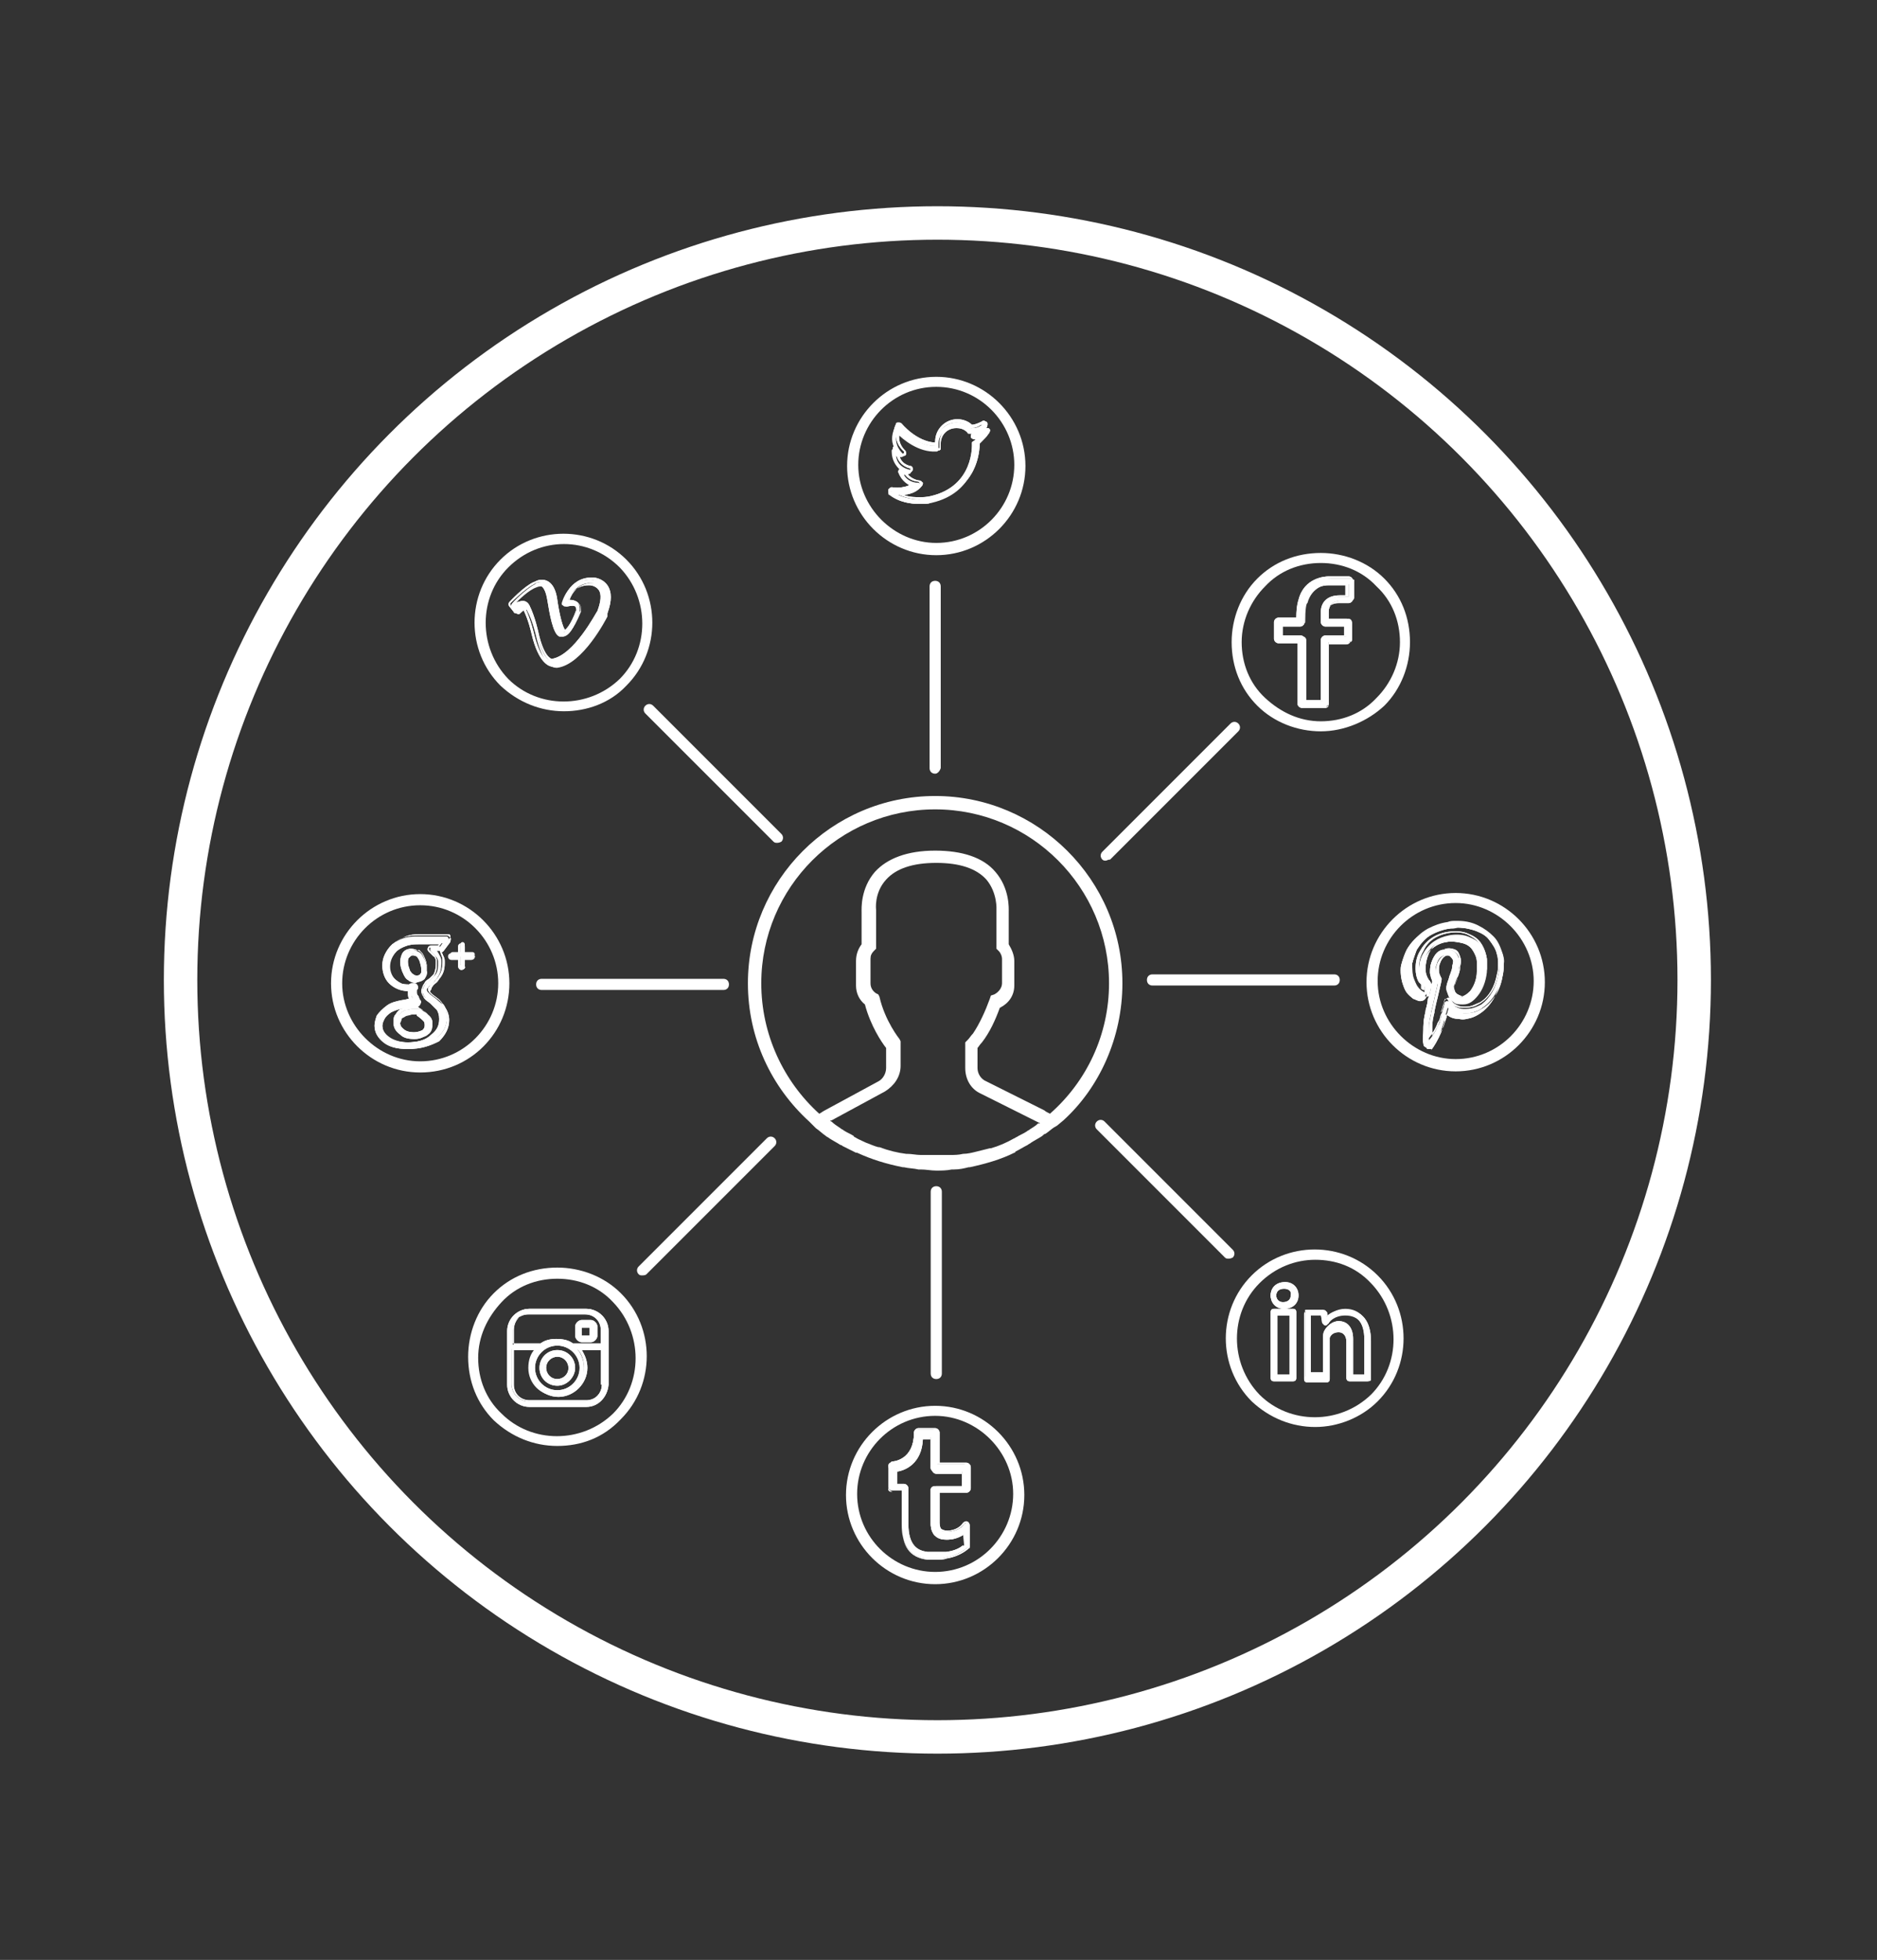 <?xml version="1.0" encoding="utf-8"?>
<!-- Generator: Adobe Illustrator 19.1.0, SVG Export Plug-In . SVG Version: 6.00 Build 0)  -->
<svg version="1.1" id="Layer_1" xmlns="http://www.w3.org/2000/svg" xmlns:xlink="http://www.w3.org/1999/xlink" x="0px" y="0px"
	 viewBox="-1220.6 164.6 168.4 175.8" style="enable-background:new -1220.6 164.6 168.4 175.8;" xml:space="preserve">
<rect x="-1220.6" y="164.6" width="168.4" height="175.8" fill="#333333" stroke="none"/>
<style type="text/css">
	.st0{fill:#1287C8;}
	.st1{opacity:0.5;fill:#ECF0F1;enable-background:new    ;}
	.st2{fill:#FFC757;}
	.st3{fill:#F59D00;}
	.st4{fill:#F2C500;}
	.st5{fill:#ECF0F1;}
	.st6{fill:#BDC3C7;}
	.st7{fill:#42566C;}
	.st8{fill:#E94B35;}
	.st9{fill:#2B3E51;}
	.st10{fill:#33495F;}
	.st11{opacity:0.5;}
	.st12{fill:#FFFFFF;}
	.st13{fill:#E0E0E2;}
	.st14{opacity:0.5;fill:#6B6B6B;}
	.st15{fill:#FFC964;}
	.st16{fill:#ACB3BA;}
	.st17{fill:#55BFE6;}
	.st18{fill:#4FBA6F;}
	.st19{fill:#F3F3F4;}
	.st20{fill:none;stroke:#FFFFFF;stroke-width:3;stroke-miterlimit:10;}
</style>
<g>
	<circle class="st20" cx="-1136.5" cy="252.5" r="67.9"/>
	<g>
		<g>
			<g>
				<g>
					<g>
						<path class="st12" d="M-1119.9,252.8c0-9.3-7.6-16.8-16.8-16.8c-9.3,0-16.8,7.6-16.8,16.8c0,4.9,2.1,9.3,5.5,12.4l0,0l0.5,0.5
							c0,0,0.1,0.1,0.1,0.1c0.3,0.2,0.6,0.5,0.9,0.7c0.1,0.1,0.2,0.1,0.3,0.2c0.3,0.2,0.7,0.4,1,0.6c0.1,0,0.2,0.1,0.2,0.1
							c0.4,0.2,0.8,0.4,1.2,0.6c0,0,0.1,0,0.1,0c1.3,0.6,2.6,1,4.1,1.3c0,0,0.1,0,0.1,0c0.4,0.1,0.9,0.1,1.3,0.2c0.1,0,0.1,0,0.2,0
							c0.5,0,0.9,0.1,1.4,0.1c0.5,0,0.9,0,1.4-0.1c0.1,0,0.1,0,0.2,0c0.5,0,0.9-0.1,1.3-0.2c0,0,0.1,0,0.1,0c1.4-0.3,2.8-0.7,4-1.3
							c0,0,0.1,0,0.1-0.1c0.4-0.2,0.7-0.4,1.1-0.6c0.1-0.1,0.2-0.1,0.3-0.2c0.3-0.2,0.7-0.4,1-0.6c0.1-0.1,0.2-0.2,0.3-0.2
							c0.3-0.2,0.5-0.4,0.8-0.6c0.1,0,0.1-0.1,0.2-0.1l0.6-0.5l0,0C-1122,262.2-1119.9,257.7-1119.9,252.8z M-1152.3,252.8
							c0-8.6,7-15.6,15.6-15.6c8.6,0,15.6,7,15.6,15.6c0,4.6-2,8.8-5.3,11.7c-0.2-0.1-0.4-0.2-0.5-0.3l-5.2-2.6
							c-0.5-0.2-0.8-0.7-0.8-1.2v-1.8c0.1-0.1,0.2-0.3,0.4-0.5c0.7-0.9,1.2-2,1.6-3.1c0.8-0.4,1.3-1.1,1.3-2v-2.2
							c0-0.5-0.2-1-0.5-1.5v-2.9c0-0.3,0.1-2.1-1.2-3.6c-1.1-1.3-3-1.9-5.4-1.9c-2.5,0-4.3,0.7-5.4,1.9c-1.3,1.5-1.2,3.3-1.2,3.6
							v2.9c-0.3,0.4-0.5,0.9-0.5,1.5v2.2c0,0.7,0.3,1.3,0.8,1.7c0.5,1.9,1.5,3.4,1.9,3.9v1.8c0,0.5-0.3,1-0.7,1.2l-4.8,2.6
							c-0.2,0.1-0.3,0.2-0.5,0.3C-1150.3,261.6-1152.3,257.4-1152.3,252.8z M-1127.5,265.4c-0.2,0.2-0.4,0.3-0.7,0.5
							c-0.1,0.1-0.2,0.1-0.3,0.2c-0.3,0.2-0.6,0.3-0.9,0.5c-0.1,0-0.1,0.1-0.2,0.1c-0.7,0.4-1.4,0.7-2.1,0.9c0,0-0.1,0-0.1,0
							c-0.4,0.1-0.8,0.2-1.2,0.3c0,0,0,0,0,0c-0.4,0.1-0.8,0.2-1.2,0.2c0,0,0,0,0,0c-0.4,0.1-0.8,0.1-1.1,0.1c-0.1,0-0.1,0-0.2,0
							c-0.4,0-0.8,0-1.1,0c-0.4,0-0.8,0-1.2,0c-0.1,0-0.1,0-0.2,0c-0.4,0-0.8-0.1-1.2-0.1c0,0,0,0-0.1,0c-0.8-0.1-1.6-0.3-2.4-0.6
							c0,0,0,0-0.1,0c-0.4-0.1-0.8-0.3-1.1-0.4c0,0,0,0,0,0c-0.4-0.2-0.7-0.3-1-0.5c0,0-0.1,0-0.1-0.1c-0.3-0.2-0.6-0.3-0.9-0.5
							c-0.1-0.1-0.2-0.1-0.3-0.2c-0.3-0.2-0.6-0.4-0.8-0.6c0,0-0.1,0-0.1-0.1c0,0,0,0,0.1,0l4.8-2.6c0.8-0.5,1.4-1.3,1.4-2.3l0-2.2
							l-0.1-0.2c0,0-1.3-1.6-1.8-3.8l-0.1-0.2l-0.2-0.1c-0.3-0.2-0.5-0.5-0.5-0.9v-2.2c0-0.3,0.1-0.5,0.3-0.7l0.2-0.2v-3.4l0-0.1
							c0,0-0.2-1.5,0.9-2.7c0.9-1,2.4-1.5,4.5-1.5c2.1,0,3.6,0.5,4.5,1.5c1,1.2,0.9,2.7,0.9,2.7l0,3.5l0.2,0.2
							c0.2,0.2,0.3,0.5,0.3,0.7v2.2c0,0.4-0.3,0.8-0.7,1l-0.3,0.1l-0.1,0.3c-0.4,1.1-0.9,2.2-1.5,3.1c-0.2,0.2-0.3,0.4-0.5,0.6
							l-0.2,0.2v2.3c0,1,0.5,1.9,1.4,2.3l5.2,2.6c0,0,0.1,0,0.1,0.1C-1127.4,265.3-1127.5,265.4-1127.5,265.4z"/>
					</g>
				</g>
			</g>
			<g>
				<g>
					<path class="st12" d="M-1136.7,234c-0.3,0-0.5-0.2-0.5-0.5v-16.3c0-0.3,0.2-0.5,0.5-0.5s0.5,0.2,0.5,0.5v16.3
						C-1136.3,233.8-1136.5,234-1136.7,234z"/>
				</g>
				<g>
					<path class="st12" d="M-1136.6,214.4c-4.4,0-8-3.6-8-8s3.6-8,8-8c4.4,0,8,3.6,8,8S-1132.2,214.4-1136.6,214.4z M-1136.6,199.3
						c-3.9,0-7,3.2-7,7s3.2,7,7,7c3.9,0,7-3.2,7-7S-1132.7,199.3-1136.6,199.3z"/>
				</g>
			</g>
			<g>
				<g>
					<path class="st12" d="M-1150.9,240.2c-0.1,0-0.2,0-0.3-0.1l-11.5-11.5c-0.2-0.2-0.2-0.5,0-0.7s0.5-0.2,0.7,0l11.5,11.5
						c0.2,0.2,0.2,0.5,0,0.7C-1150.7,240.2-1150.8,240.2-1150.9,240.2z"/>
				</g>
				<g>
					<path class="st12" d="M-1170,228.4c-2.1,0-4.1-0.8-5.7-2.3c-3.1-3.1-3.1-8.2,0-11.3c3.1-3.1,8.2-3.1,11.3,0
						c3.1,3.1,3.1,8.2,0,11.3C-1165.9,227.7-1168,228.4-1170,228.4z M-1170,213.4c-1.8,0-3.6,0.7-5,2.1c-2.7,2.7-2.7,7.2,0,10
						c2.7,2.7,7.2,2.7,10,0c2.7-2.7,2.7-7.2,0-10C-1166.4,214.1-1168.2,213.4-1170,213.4z"/>
				</g>
			</g>
			<g>
				<g>
					<path class="st12" d="M-1121.4,241.8c-0.1,0-0.2,0-0.3-0.1c-0.2-0.2-0.2-0.5,0-0.7l11.5-11.5c0.2-0.2,0.5-0.2,0.7,0
						c0.2,0.2,0.2,0.5,0,0.7l-11.5,11.5C-1121.2,241.7-1121.3,241.8-1121.4,241.8z"/>
				</g>
				<g>
					<path class="st12" d="M-1102.1,230.2c-2.1,0-4.2-0.8-5.7-2.3c-1.5-1.5-2.3-3.5-2.3-5.7c0-2.1,0.8-4.2,2.3-5.7
						c1.5-1.5,3.5-2.3,5.7-2.3c2.1,0,4.2,0.8,5.7,2.3c1.5,1.5,2.3,3.5,2.3,5.7c0,2.1-0.8,4.2-2.3,5.7l0,0l0,0
						C-1097.9,229.3-1100,230.2-1102.1,230.2z M-1102.1,215.1c-1.9,0-3.7,0.7-5,2.1c-1.3,1.3-2.1,3.1-2.1,5c0,1.9,0.7,3.7,2.1,5
						s3.1,2.1,5,2.1c1.9,0,3.7-0.7,5-2.1l0,0c1.3-1.3,2.1-3.1,2.1-5c0-1.9-0.7-3.7-2.1-5C-1098.4,215.8-1100.2,215.1-1102.1,215.1z"
						/>
				</g>
			</g>
			<g>
				<g>
					<path class="st12" d="M-1163,279c-0.1,0-0.2,0-0.3-0.1c-0.2-0.2-0.2-0.5,0-0.7l11.5-11.5c0.2-0.2,0.5-0.2,0.7,0s0.2,0.5,0,0.7
						l-11.5,11.5C-1162.7,279-1162.9,279-1163,279z"/>
				</g>
				<g>
					<path class="st12" d="M-1170.6,294.3c-2.1,0-4.1-0.8-5.7-2.3c-1.5-1.5-2.3-3.5-2.3-5.7c0-2.1,0.8-4.2,2.3-5.7s3.5-2.3,5.7-2.3
						c2.1,0,4.2,0.8,5.7,2.3c3.1,3.1,3.1,8.2,0,11.3C-1166.5,293.6-1168.5,294.3-1170.6,294.3z M-1170.6,279.3c-1.9,0-3.7,0.7-5,2.1
						s-2.1,3.1-2.1,5c0,1.9,0.7,3.7,2.1,5c2.7,2.7,7.2,2.7,10,0c2.7-2.7,2.7-7.2,0-10C-1166.9,280-1168.7,279.3-1170.6,279.3z"/>
				</g>
			</g>
			<g>
				<g>
					<path class="st12" d="M-1110.4,277.5c-0.1,0-0.2,0-0.3-0.1l-11.5-11.5c-0.2-0.2-0.2-0.5,0-0.7c0.2-0.2,0.5-0.2,0.7,0l11.5,11.5
						c0.2,0.2,0.2,0.5,0,0.7C-1110.2,277.5-1110.3,277.5-1110.4,277.5z"/>
				</g>
				<g>
					<path class="st12" d="M-1102.6,292.6c-2.1,0-4.1-0.8-5.7-2.3c-3.1-3.1-3.1-8.2,0-11.3c3.1-3.1,8.2-3.1,11.3,0l0,0
						c3.1,3.1,3.1,8.2,0,11.3C-1098.5,291.8-1100.6,292.6-1102.6,292.6z M-1102.6,277.6c-1.8,0-3.6,0.7-5,2.1c-2.7,2.7-2.7,7.2,0,10
						c2.7,2.7,7.2,2.7,10,0c2.7-2.7,2.7-7.2,0-10C-1099,278.2-1100.8,277.6-1102.6,277.6z"/>
				</g>
			</g>
			<g>
				<g>
					<path class="st12" d="M-1136.6,288.3c-0.3,0-0.5-0.2-0.5-0.5v-16.3c0-0.3,0.2-0.5,0.5-0.5s0.5,0.2,0.5,0.5v16.3
						C-1136.1,288.1-1136.3,288.3-1136.6,288.3z"/>
				</g>
				<g>
					<path class="st12" d="M-1136.7,306.7c-4.4,0-8-3.6-8-8c0-4.4,3.6-8,8-8c4.4,0,8,3.6,8,8
						C-1128.7,303.1-1132.3,306.7-1136.7,306.7z M-1136.7,291.6c-3.9,0-7,3.2-7,7c0,3.9,3.2,7,7,7c3.9,0,7-3.2,7-7
						C-1129.7,294.8-1132.9,291.6-1136.7,291.6z"/>
				</g>
			</g>
			<g>
				<g>
					<g>
						<path class="st12" d="M-1100.9,253h-16.3c-0.3,0-0.5-0.2-0.5-0.5s0.2-0.5,0.5-0.5h16.3c0.3,0,0.5,0.2,0.5,0.5
							S-1100.6,253-1100.9,253z"/>
					</g>
				</g>
				<g>
					<path class="st12" d="M-1090,260.7c-4.4,0-8-3.6-8-8s3.6-8,8-8c4.4,0,8,3.6,8,8S-1085.6,260.7-1090,260.7z M-1090,245.6
						c-3.9,0-7,3.2-7,7s3.2,7,7,7c3.9,0,7-3.2,7-7S-1086.2,245.6-1090,245.6z"/>
				</g>
			</g>
			<g>
				<g>
					<path class="st12" d="M-1155.7,253.4h-16.3c-0.3,0-0.5-0.2-0.5-0.5s0.2-0.5,0.5-0.5h16.3c0.3,0,0.5,0.2,0.5,0.5
						S-1155.4,253.4-1155.7,253.4z"/>
				</g>
				<g>
					<path class="st12" d="M-1182.9,260.8c-4.4,0-8-3.6-8-8s3.6-8,8-8c4.4,0,8,3.6,8,8S-1178.4,260.8-1182.9,260.8z M-1182.9,245.8
						c-3.9,0-7,3.2-7,7s3.2,7,7,7c3.9,0,7-3.2,7-7S-1179,245.8-1182.9,245.8z"/>
				</g>
			</g>
		</g>
		<g>
			<g>
				<g>
					<path class="st12" d="M-1167.6,283.1h-0.8c-0.3,0-0.5,0.2-0.5,0.5v0.8c0,0.3,0.2,0.5,0.5,0.5h0.8c0.3,0,0.5-0.2,0.5-0.5v-0.8
						C-1167.1,283.4-1167.3,283.1-1167.6,283.1z M-1167.5,284.4C-1167.5,284.5-1167.5,284.5-1167.5,284.4l-0.9,0.1
						c0,0-0.1,0-0.1-0.1v-0.8c0,0,0-0.1,0.1-0.1h0.8c0,0,0.1,0,0.1,0.1V284.4z M-1168,282h-5.1c-1,0-1.9,0.9-1.9,1.9v4.8
						c0,1,0.9,1.9,1.9,1.9h5.1c1,0,1.9-0.9,1.9-1.9v-4.8C-1166.2,282.9-1167,282-1168,282z M-1166.6,288.8c0,0.8-0.7,1.5-1.5,1.5
						h-5.1c-0.8,0-1.5-0.7-1.5-1.5v-3.2h2.1c-0.4,0.4-0.6,1-0.6,1.7c0,1.4,1.1,2.5,2.5,2.5c1.4,0,2.5-1.1,2.5-2.5
						c0-0.6-0.2-1.2-0.6-1.7h2.1V288.8z M-1170.6,285.2c1.2,0,2.1,0.9,2.1,2.1c0,1.2-0.9,2.1-2.1,2.1c-1.2,0-2.1-0.9-2.1-2.1
						C-1172.7,286.1-1171.7,285.2-1170.6,285.2z M-1166.6,285.2h-2.6c-0.4-0.3-0.9-0.4-1.4-0.4c-0.5,0-1,0.2-1.4,0.4h-2.6v-1.3
						c0-0.8,0.7-1.5,1.5-1.5h5.1c0.8,0,1.5,0.7,1.5,1.5V285.2z M-1170.6,288.8c0.8,0,1.5-0.7,1.5-1.5s-0.7-1.5-1.5-1.5
						s-1.5,0.7-1.5,1.5C-1172.1,288.1-1171.4,288.8-1170.6,288.8z M-1170.6,286.2c0.6,0,1.1,0.5,1.1,1.1c0,0.6-0.5,1.1-1.1,1.1
						c-0.6,0-1.1-0.5-1.1-1.1S-1171.2,286.2-1170.6,286.2z"/>
					<path class="st12" d="M-1168,290.8h-5.1c-1.1,0-2-0.9-2-2v-4.8c0-1.1,0.9-2,2-2h5.1c1.1,0,2,0.9,2,2v4.8
						C-1166.1,289.9-1166.9,290.8-1168,290.8z M-1173.1,282.1c-1,0-1.8,0.8-1.8,1.8v4.8c0,1,0.8,1.8,1.8,1.8h5.1
						c1,0,1.8-0.8,1.8-1.8v-4.8c0-1-0.8-1.8-1.8-1.8H-1173.1z M-1168,290.3h-5.1c-0.9,0-1.6-0.7-1.6-1.6v-3.3h2.4l-0.1,0.2
						c-0.4,0.4-0.6,1-0.6,1.6c0,1.3,1.1,2.4,2.4,2.4c1.3,0,2.4-1.1,2.4-2.4c0-0.6-0.2-1.2-0.6-1.6l-0.1-0.2h2.4v3.3
						C-1166.5,289.6-1167.2,290.3-1168,290.3z M-1174.5,285.7v3.1c0,0.8,0.6,1.4,1.4,1.4h5.1c0.8,0,1.4-0.6,1.4-1.4v-3.1h-1.8
						c0.3,0.5,0.5,1,0.5,1.6c0,1.4-1.2,2.6-2.6,2.6c-1.4,0-2.6-1.2-2.6-2.6c0-0.6,0.2-1.1,0.5-1.6H-1174.5z M-1170.6,289.5
						c-1.2,0-2.2-1-2.2-2.2c0-1.2,1-2.2,2.2-2.2s2.2,1,2.2,2.2C-1168.4,288.5-1169.4,289.5-1170.6,289.5z M-1170.6,285.3
						c-1.1,0-2,0.9-2,2c0,1.1,0.9,2,2,2c1.1,0,2-0.9,2-2C-1168.6,286.2-1169.5,285.3-1170.6,285.3z M-1170.6,288.9
						c-0.9,0-1.6-0.7-1.6-1.6c0-0.9,0.7-1.6,1.6-1.6s1.6,0.7,1.6,1.6C-1169,288.1-1169.7,288.9-1170.6,288.9z M-1170.6,285.9
						c-0.8,0-1.4,0.6-1.4,1.4c0,0.8,0.6,1.4,1.4,1.4c0.8,0,1.4-0.6,1.4-1.4C-1169.2,286.5-1169.8,285.9-1170.6,285.9z
						 M-1170.6,288.4c-0.6,0-1.2-0.5-1.2-1.2s0.5-1.2,1.2-1.2s1.2,0.5,1.2,1.2S-1169.9,288.4-1170.6,288.4z M-1170.6,286.3
						c-0.5,0-1,0.4-1,1c0,0.5,0.4,1,1,1c0.5,0,1-0.4,1-1C-1169.6,286.8-1170,286.3-1170.6,286.3z M-1166.5,285.3h-2.7l0,0
						c-0.4-0.3-0.9-0.4-1.3-0.4c-0.5,0-0.9,0.1-1.3,0.4l0,0h-2.7v-1.4c0-0.9,0.7-1.6,1.6-1.6h5.1c0.9,0,1.6,0.7,1.6,1.6V285.3z
						 M-1169.2,285.1h2.5v-1.2c0-0.8-0.6-1.4-1.4-1.4h-5.1c-0.8,0-1.4,0.6-1.4,1.4v1.2h2.5c0.4-0.3,0.9-0.4,1.4-0.4
						C-1170.1,284.7-1169.6,284.8-1169.2,285.1z M-1167.6,285h-0.8c-0.3,0-0.6-0.3-0.6-0.6v-0.8c0-0.3,0.3-0.6,0.6-0.6h0.8
						c0.3,0,0.6,0.3,0.6,0.6v0.8C-1167,284.7-1167.3,285-1167.6,285z M-1168.4,283.2c-0.2,0-0.4,0.2-0.4,0.4v0.8
						c0,0.2,0.2,0.4,0.4,0.4h0.8c0.2,0,0.4-0.2,0.4-0.4v-0.8c0-0.2-0.2-0.4-0.4-0.4H-1168.4z M-1167.6,284.6h-0.8
						c-0.1,0-0.2-0.1-0.2-0.2v-0.8c0-0.1,0.1-0.2,0.2-0.2h0.8c0.1,0,0.2,0.1,0.2,0.2v0.8C-1167.4,284.5-1167.5,284.6-1167.6,284.6z
						 M-1168.4,284.4h0.7v-0.7h-0.7V284.4z"/>
				</g>
			</g>
			<g>
				<g>
					<path class="st12" d="M-1168,290.8h-5.1c-1.1,0-2-0.9-2-2v-4.8c0-1.1,0.9-2,2-2h5.1c1.1,0,2,0.9,2,2v4.8
						C-1166.1,289.9-1166.9,290.8-1168,290.8z M-1173.1,282.1c-1,0-1.8,0.8-1.8,1.8v4.8c0,1,0.8,1.8,1.8,1.8h5.1
						c1,0,1.8-0.8,1.8-1.8v-4.8c0-1-0.8-1.8-1.8-1.8H-1173.1z M-1168,290.3h-5.1c-0.9,0-1.6-0.7-1.6-1.6v-3.3h2.4l-0.1,0.2
						c-0.4,0.4-0.6,1-0.6,1.6c0,1.3,1.1,2.4,2.4,2.4c1.3,0,2.4-1.1,2.4-2.4c0-0.6-0.2-1.2-0.6-1.6l-0.1-0.2h2.4v3.3
						C-1166.5,289.6-1167.2,290.3-1168,290.3z M-1174.5,285.7v3.1c0,0.8,0.6,1.4,1.4,1.4h5.1c0.8,0,1.4-0.6,1.4-1.4v-3.1h-1.8
						c0.3,0.5,0.5,1,0.5,1.6c0,1.4-1.2,2.6-2.6,2.6c-1.4,0-2.6-1.2-2.6-2.6c0-0.6,0.2-1.1,0.5-1.6H-1174.5z M-1170.6,289.5
						c-1.2,0-2.2-1-2.2-2.2c0-1.2,1-2.2,2.2-2.2s2.2,1,2.2,2.2C-1168.4,288.5-1169.4,289.5-1170.6,289.5z M-1170.6,285.3
						c-1.1,0-2,0.9-2,2c0,1.1,0.9,2,2,2c1.1,0,2-0.9,2-2C-1168.6,286.2-1169.5,285.3-1170.6,285.3z M-1170.6,288.9
						c-0.9,0-1.6-0.7-1.6-1.6c0-0.9,0.7-1.6,1.6-1.6s1.6,0.7,1.6,1.6C-1169,288.1-1169.7,288.9-1170.6,288.9z M-1170.6,285.9
						c-0.8,0-1.4,0.6-1.4,1.4c0,0.8,0.6,1.4,1.4,1.4c0.8,0,1.4-0.6,1.4-1.4C-1169.2,286.5-1169.8,285.9-1170.6,285.9z
						 M-1170.6,288.4c-0.6,0-1.2-0.5-1.2-1.2s0.5-1.2,1.2-1.2s1.2,0.5,1.2,1.2S-1169.9,288.4-1170.6,288.4z M-1170.6,286.3
						c-0.5,0-1,0.4-1,1c0,0.5,0.4,1,1,1c0.5,0,1-0.4,1-1C-1169.6,286.8-1170,286.3-1170.6,286.3z M-1166.5,285.3h-2.7l0,0
						c-0.4-0.3-0.9-0.4-1.3-0.4c-0.5,0-0.9,0.1-1.3,0.4l0,0h-2.7v-1.4c0-0.9,0.7-1.6,1.6-1.6h5.1c0.9,0,1.6,0.7,1.6,1.6V285.3z
						 M-1169.2,285.1h2.5v-1.2c0-0.8-0.6-1.4-1.4-1.4h-5.1c-0.8,0-1.4,0.6-1.4,1.4v1.2h2.5c0.4-0.3,0.9-0.4,1.4-0.4
						C-1170.1,284.7-1169.6,284.8-1169.2,285.1z M-1167.6,285h-0.8c-0.3,0-0.6-0.3-0.6-0.6v-0.8c0-0.3,0.3-0.6,0.6-0.6h0.8
						c0.3,0,0.6,0.3,0.6,0.6v0.8C-1167,284.7-1167.3,285-1167.6,285z M-1168.4,283.2c-0.2,0-0.4,0.2-0.4,0.4v0.8
						c0,0.2,0.2,0.4,0.4,0.4h0.8c0.2,0,0.4-0.2,0.4-0.4v-0.8c0-0.2-0.2-0.4-0.4-0.4H-1168.4z M-1167.6,284.6h-0.8
						c-0.1,0-0.2-0.1-0.2-0.2v-0.8c0-0.1,0.1-0.2,0.2-0.2h0.8c0.1,0,0.2,0.1,0.2,0.2v0.8C-1167.4,284.5-1167.5,284.6-1167.6,284.6z
						 M-1168.4,284.4h0.7v-0.7h-0.7V284.4z"/>
				</g>
			</g>
		</g>
		<g>
			<g>
				<g>
					<path class="st12" d="M-1085.8,250.1c-0.2-0.6-0.4-1.1-0.8-1.5c-0.4-0.4-0.8-0.7-1.4-1c-0.4-0.2-1-0.4-1.8-0.4
						c-0.1,0-0.1,0-0.2,0c-0.2,0-0.5,0-0.7,0.1c-0.7,0.1-1.2,0.3-1.8,0.6c-0.7,0.4-1.2,0.9-1.6,1.6c-0.2,0.3-0.4,1-0.5,1.4
						c-0.1,0.5,0,1.3,0.2,1.7c0.2,0.6,0.4,0.8,0.9,1.2c0,0,0.3,0.2,0.5,0.2h0c0.4,0,0.4-0.4,0.5-0.5c0,0,0-0.1,0-0.1
						c0,0,0-0.1,0-0.1c0.1-0.2,0.1-0.4,0-0.6c0-0.1-0.1-0.1-0.1-0.2c0,0,0-0.1-0.1-0.1c-0.2-0.2-0.2-0.6-0.2-0.9
						c0-0.5,0.1-0.9,0.3-1.3c0.4-0.7,1.1-1.2,1.9-1.4c0.5-0.1,1.1,0,1.5,0.1c0.4,0.1,0.7,0.3,1,0.6c0.3,0.3,0.4,0.7,0.4,1.2
						c0,0.2,0,0.5,0,0.8c-0.1,0.8-0.3,1.4-0.7,1.9c-0.3,0.4-0.6,0.6-0.9,0.6l0,0c-0.2,0-0.4,0-0.5-0.1c-0.1-0.1-0.2-0.2-0.3-0.4
						c0-0.2,0-0.4,0.1-0.6l0,0c0.1-0.2,0.1-0.4,0.2-0.5c0.1-0.3,0.2-0.6,0.2-0.9c0.1-0.4,0.1-0.7,0-0.9c-0.1-0.3-0.2-0.5-0.5-0.7
						c-0.3-0.2-0.6-0.2-1-0.1c-0.5,0.2-0.8,0.6-1,1.2c-0.1,0.3-0.1,0.6-0.1,0.9c0,0.2,0.1,0.5,0.2,0.7c0,0,0,0,0,0c0,0,0,0,0,0.1
						c-0.1,0.5-0.2,0.9-0.3,1.3c-0.1,0.4-0.2,0.8-0.3,1.3l0,0.1c-0.1,0.4-0.2,0.9-0.2,1.4l0,0.2c0,0.4,0,0.8,0,1.2
						c0,0.1,0,0.3,0.2,0.3c0,0,0.1,0.1,0.2,0.1l0,0c0.1,0,0.2-0.1,0.4-0.3c0.4-0.4,0.7-0.9,0.9-1.6c0.1-0.3,0.2-0.6,0.3-0.9l0-0.2
						c0.1-0.2,0.1-0.4,0.2-0.6c0.1,0.1,0.2,0.1,0.3,0.2c0.3,0.2,0.6,0.3,1,0.3c0.3,0,0.7,0,1-0.1c0.3-0.1,0.6-0.2,0.8-0.4
						c0.9-0.6,1.5-1.6,1.8-2.9c0.1-0.4,0.1-0.7,0.1-1C-1085.6,250.8-1085.7,250.4-1085.8,250.1z M-1086.2,252.1
						c-0.2,1.1-0.7,2-1.5,2.6c-0.2,0.1-0.4,0.2-0.7,0.3c-0.3,0.1-0.6,0.1-0.9,0.1c-0.3,0-0.5-0.1-0.7-0.2c-0.2-0.1-0.4-0.3-0.5-0.4
						c-0.1-0.1-0.2-0.1-0.3-0.1c-0.1,0-0.2,0.1-0.2,0.2l-0.1,0.4c-0.1,0.2-0.1,0.4-0.2,0.6l0,0.2c-0.1,0.3-0.1,0.6-0.3,0.8
						c-0.2,0.5-0.5,1-0.8,1.3c0-0.3,0-0.6,0-0.9l0-0.2c0-0.5,0.1-0.9,0.2-1.3l0-0.1c0.1-0.4,0.2-0.8,0.3-1.3
						c0.1-0.4,0.2-0.9,0.3-1.3l0,0c0-0.1,0.1-0.2,0-0.3c-0.1-0.2-0.1-0.4-0.2-0.7c0-0.3,0-0.5,0.1-0.7c0.1-0.4,0.3-0.7,0.7-0.8
						c0.1,0,0.1,0,0.2,0c0.1,0,0.2,0,0.3,0.1c0.1,0.1,0.2,0.2,0.3,0.4c0,0.2,0,0.4,0,0.7c-0.1,0.3-0.1,0.6-0.2,0.8
						c-0.1,0.2-0.1,0.4-0.2,0.6l0,0c-0.1,0.3-0.1,0.5-0.1,0.9c0.1,0.3,0.2,0.5,0.5,0.7c0.2,0.2,0.5,0.2,0.8,0.2l0.1,0
						c0.5,0,0.9-0.3,1.3-0.8c0.4-0.5,0.7-1.2,0.8-2.1c0-0.3,0-0.6,0-0.9c0-0.6-0.2-1.1-0.5-1.5c-0.3-0.4-0.7-0.6-1.2-0.8
						c-0.5-0.2-1.2-0.2-1.7-0.1c-1,0.2-1.8,0.7-2.3,1.6c-0.3,0.5-0.4,1-0.4,1.6c0,0.5,0.1,0.9,0.3,1.2c0,0,0.1,0.1,0.1,0.1
						c0,0,0.1,0.1,0.1,0.1c0,0,0,0.1,0,0.2c0,0,0,0.1,0,0.1c0,0,0,0.1,0,0.1c0,0,0,0.1,0,0.1c-0.1,0-0.1-0.1-0.2-0.1
						c-0.4-0.3-0.5-0.5-0.7-1c-0.2-0.4-0.2-1.1-0.2-1.5c0.1-0.4,0.3-1,0.4-1.2c0.3-0.6,0.8-1.1,1.4-1.4c0.5-0.3,1-0.5,1.6-0.5
						c0.2,0,0.4,0,0.7-0.1c0.8,0,1.4,0.2,1.7,0.3c0.5,0.2,0.9,0.5,1.2,0.8c0.3,0.4,0.6,0.8,0.7,1.3c0.1,0.3,0.1,0.6,0.1,0.9
						C-1086.1,251.5-1086.1,251.7-1086.2,252.1z"/>
					<path class="st12" d="M-1092.4,258.7c-0.1,0-0.2,0-0.2-0.1c-0.2-0.1-0.3-0.3-0.3-0.4c-0.1-0.4,0-0.8,0-1.3l0-0.2
						c0-0.5,0.1-1,0.2-1.4l0-0.1c0.1-0.3,0.2-0.7,0.2-1l0.1-0.2c0.1-0.4,0.2-0.9,0.3-1.3c0,0,0,0,0-0.1h0c-0.1-0.3-0.1-0.5-0.2-0.7
						c0-0.3,0-0.6,0.1-0.9c0.2-0.6,0.5-1.1,1-1.2c0.3-0.1,0.7-0.1,1,0.1c0.3,0.2,0.5,0.4,0.5,0.7c0.1,0.3,0.1,0.6,0,1
						c-0.1,0.3-0.2,0.6-0.2,0.9l0,0c-0.1,0.2-0.1,0.3-0.2,0.5l0,0c-0.1,0.2-0.1,0.4-0.1,0.6c0,0.1,0.1,0.2,0.2,0.3
						c0.1,0.1,0.3,0.1,0.4,0.1l0,0c0.3,0,0.6-0.2,0.9-0.5c0.3-0.4,0.6-1,0.6-1.8c0-0.3,0-0.6,0-0.8c0-0.4-0.2-0.8-0.4-1.1
						c-0.2-0.3-0.5-0.5-0.9-0.6c-0.4-0.1-1-0.2-1.4-0.1c-0.8,0.1-1.5,0.6-1.9,1.3c-0.2,0.4-0.3,0.8-0.3,1.3c0,0.3,0.1,0.6,0.2,0.9
						c0,0,0,0,0,0.1c0.1,0.1,0.1,0.1,0.2,0.2c0.1,0.2,0.1,0.5,0,0.7c0,0,0,0.1,0,0.1c0,0,0,0,0,0.1c0,0.2-0.1,0.6-0.6,0.6
						c-0.2,0-0.5-0.2-0.6-0.2c-0.5-0.4-0.7-0.6-0.9-1.2c-0.2-0.5-0.3-1.3-0.2-1.8c0.1-0.4,0.3-1,0.5-1.4c0.4-0.7,0.9-1.2,1.6-1.6
						c0.5-0.3,1.1-0.5,1.8-0.6c0.2,0,0.5,0,0.7-0.1c0.1,0,0.1,0,0.2,0c0.8,0,1.4,0.2,1.8,0.4c0.5,0.2,1,0.6,1.4,1
						c0.4,0.4,0.7,0.9,0.9,1.5c0.1,0.3,0.1,0.7,0.1,1.1c0,0.3,0,0.7-0.1,1c-0.2,1.3-0.9,2.4-1.8,3c-0.3,0.2-0.5,0.3-0.8,0.4
						c-0.4,0.1-0.7,0.2-1.1,0.1c-0.4,0-0.7-0.1-1-0.3c-0.1,0-0.1-0.1-0.2-0.1c0,0.2-0.1,0.3-0.1,0.5l0,0.2c-0.1,0.3-0.2,0.6-0.3,0.9
						c-0.3,0.7-0.6,1.2-0.9,1.6C-1092.1,258.6-1092.2,258.7-1092.4,258.7z M-1091.9,252.6L-1091.9,252.6
						C-1091.8,252.6-1091.8,252.6-1091.9,252.6c0,0.5-0.1,1-0.2,1.4l-0.1,0.2c-0.1,0.3-0.2,0.7-0.2,1l0,0.1
						c-0.1,0.4-0.2,0.9-0.2,1.4l0,0.2c0,0.4,0,0.8,0,1.2c0,0.1,0,0.2,0.2,0.3l0,0c0,0,0.1,0,0.1,0c0.1,0,0.2-0.1,0.3-0.2
						c0.3-0.4,0.6-0.9,0.9-1.5c0.1-0.3,0.2-0.6,0.3-0.9l0-0.2c0.1-0.2,0.1-0.4,0.2-0.6l0-0.1l0.1,0.1c0.1,0.1,0.2,0.1,0.3,0.2
						c0.3,0.2,0.6,0.2,0.9,0.3c0.3,0,0.6,0,1-0.1c0.3-0.1,0.5-0.2,0.8-0.4c0.9-0.6,1.5-1.6,1.7-2.8c0.1-0.4,0.1-0.7,0.1-1
						c0-0.4,0-0.7-0.1-1l0,0c-0.2-0.6-0.4-1-0.8-1.5c-0.4-0.4-0.8-0.7-1.3-0.9c-0.4-0.2-1-0.4-1.7-0.4c-0.1,0-0.1,0-0.2,0
						c-0.2,0-0.5,0-0.7,0.1c-0.6,0.1-1.2,0.3-1.7,0.6c-0.7,0.4-1.2,0.9-1.5,1.6c-0.2,0.3-0.4,0.9-0.4,1.3c-0.1,0.5,0,1.2,0.2,1.7
						c0.2,0.5,0.4,0.8,0.9,1.1c0.1,0.1,0.3,0.2,0.4,0.2c0.3,0,0.3-0.2,0.4-0.5c0,0,0-0.1,0-0.1c0,0,0-0.1,0-0.1c0-0.2,0.1-0.4,0-0.5
						c0-0.1-0.1-0.1-0.1-0.2c0,0-0.1-0.1-0.1-0.1c-0.2-0.3-0.3-0.6-0.3-1c0-0.5,0.1-0.9,0.3-1.4c0.4-0.8,1.1-1.3,2-1.4
						c0.5-0.1,1.1,0,1.5,0.1c0.4,0.1,0.8,0.4,1,0.7c0.3,0.3,0.4,0.7,0.4,1.2c0,0.2,0,0.5,0,0.8c-0.1,0.8-0.3,1.4-0.7,1.9
						c-0.3,0.4-0.6,0.6-1,0.6l0,0c-0.2,0-0.4-0.1-0.6-0.2c-0.2-0.1-0.3-0.3-0.3-0.4c-0.1-0.2,0-0.4,0.1-0.7l0,0
						c0.1-0.2,0.1-0.4,0.2-0.5l0,0c0.1-0.3,0.2-0.5,0.2-0.9c0.1-0.4,0.1-0.6,0-0.9c-0.1-0.3-0.2-0.5-0.4-0.6
						c-0.2-0.1-0.6-0.2-0.9-0.1c-0.4,0.1-0.8,0.5-0.9,1.1c-0.1,0.3-0.1,0.6-0.1,0.9C-1091.9,252-1091.9,252.3-1091.9,252.6l0.1,0
						l0,0L-1091.9,252.6z M-1092.4,258.2l0-0.2c0-0.3,0-0.6,0-0.9l0-0.2c0-0.5,0.1-0.9,0.2-1.3l0-0.1c0.1-0.4,0.2-0.8,0.3-1.3
						c0.1-0.4,0.2-0.9,0.3-1.3l0,0c0-0.1,0-0.2,0-0.2c-0.1-0.3-0.2-0.5-0.2-0.7c0-0.3,0-0.5,0.1-0.8c0.1-0.4,0.4-0.8,0.7-0.9
						c0.2-0.1,0.5,0,0.6,0c0.2,0.1,0.3,0.2,0.3,0.4c0,0.2,0,0.4,0,0.7c-0.1,0.3-0.2,0.6-0.2,0.8c-0.1,0.2-0.1,0.4-0.2,0.5l0,0
						c-0.1,0.2-0.1,0.5-0.1,0.8c0.1,0.3,0.2,0.5,0.4,0.6c0.2,0.1,0.4,0.2,0.7,0.2l0.1,0c0.5,0,0.9-0.3,1.3-0.7
						c0.4-0.5,0.7-1.2,0.7-2.1c0-0.3,0-0.6,0-0.9c0-0.6-0.2-1-0.5-1.4c-0.3-0.4-0.7-0.6-1.1-0.8c-0.5-0.2-1.1-0.2-1.7-0.1
						c-1,0.2-1.8,0.7-2.2,1.6c-0.3,0.5-0.4,1-0.4,1.5c0,0.4,0.1,0.8,0.3,1.1c0,0,0.1,0.1,0.1,0.1c0,0,0.1,0.1,0.1,0.1l0,0
						c0,0,0,0.1,0,0.3c0,0,0,0.1,0,0.1c0,0,0,0.1,0,0.1c0,0.1,0,0.1,0,0.1l0,0.1l-0.1,0c-0.1,0-0.1-0.1-0.2-0.1
						c-0.4-0.3-0.6-0.5-0.8-1c-0.2-0.4-0.2-1.1-0.2-1.5c0.1-0.4,0.3-1,0.4-1.2c0.3-0.6,0.8-1.1,1.4-1.4c0.5-0.3,1-0.5,1.6-0.5
						c0.2,0,0.4,0,0.7-0.1c0.8,0,1.5,0.2,1.8,0.3c0.5,0.2,0.9,0.5,1.2,0.9c0.4,0.4,0.6,0.8,0.8,1.3c0.1,0.3,0.1,0.6,0.1,0.9
						c0,0.3,0,0.6-0.1,1l0,0c-0.2,1.2-0.8,2.1-1.6,2.6c-0.2,0.1-0.5,0.3-0.7,0.3c-0.3,0.1-0.6,0.1-0.9,0.1c-0.3,0-0.5-0.1-0.8-0.2
						c-0.2-0.1-0.4-0.3-0.5-0.5c0-0.1-0.1-0.1-0.2-0.1c-0.1,0-0.1,0.1-0.1,0.1l-0.1,0.4c-0.1,0.2-0.1,0.4-0.2,0.6l0,0.2
						c-0.1,0.3-0.1,0.6-0.3,0.8c-0.2,0.6-0.5,1-0.8,1.4L-1092.4,258.2z M-1090.6,250.3c-0.1,0-0.1,0-0.2,0c-0.3,0.1-0.5,0.4-0.6,0.7
						c-0.1,0.2-0.1,0.5-0.1,0.7c0,0.2,0.1,0.4,0.2,0.6c0.1,0.1,0,0.3,0,0.4l0,0c-0.1,0.4-0.2,0.9-0.3,1.3c-0.1,0.4-0.2,0.8-0.3,1.3
						l0,0.1c-0.1,0.4-0.2,0.8-0.2,1.3l0,0.2c0,0.2,0,0.4,0,0.6c0.2-0.3,0.4-0.7,0.6-1.1c0.1-0.3,0.2-0.5,0.2-0.8l0-0.2
						c0.1-0.2,0.1-0.4,0.2-0.6l0.1-0.4c0-0.1,0.1-0.2,0.3-0.3c0.1,0,0.3,0,0.3,0.2c0.1,0.2,0.2,0.3,0.4,0.4c0.2,0.1,0.4,0.2,0.7,0.2
						c0.3,0,0.5,0,0.8-0.1c0.2-0.1,0.5-0.2,0.7-0.3c0.8-0.5,1.3-1.4,1.5-2.5l0,0c0.1-0.3,0.1-0.6,0.1-0.9c0-0.3,0-0.6-0.1-0.9
						c-0.1-0.5-0.4-0.9-0.7-1.3c-0.3-0.4-0.7-0.6-1.2-0.8c-0.3-0.1-0.9-0.3-1.7-0.3c-0.2,0-0.4,0-0.7,0.1c-0.6,0.1-1.1,0.3-1.5,0.5
						c-0.6,0.3-1,0.8-1.4,1.4c-0.1,0.3-0.3,0.8-0.4,1.2c-0.1,0.4,0,1.1,0.1,1.4c0.2,0.5,0.3,0.6,0.7,0.9c0,0,0,0,0,0
						c0,0,0-0.1,0-0.1c0,0,0-0.1,0-0.1c0-0.1,0-0.1,0-0.2c0,0,0,0-0.1-0.1c0,0-0.1-0.1-0.1-0.1c-0.2-0.3-0.3-0.8-0.3-1.2
						c0-0.6,0.1-1.1,0.4-1.6c0.5-0.9,1.3-1.5,2.4-1.7c0.6-0.1,1.3-0.1,1.8,0.1c0.5,0.2,0.9,0.4,1.2,0.8c0.3,0.4,0.5,0.9,0.6,1.5
						c0,0.3,0,0.6,0,0.9c-0.1,0.9-0.4,1.6-0.8,2.2c-0.4,0.5-0.9,0.8-1.4,0.8l-0.1,0c-0.3,0-0.6-0.1-0.8-0.3
						c-0.3-0.2-0.4-0.4-0.5-0.7c-0.1-0.3,0-0.6,0.1-0.9l0,0c0.1-0.2,0.1-0.4,0.2-0.6c0.1-0.3,0.2-0.5,0.2-0.8c0.1-0.3,0.1-0.5,0-0.6
						c0-0.1-0.1-0.2-0.2-0.3C-1090.4,250.3-1090.5,250.3-1090.6,250.3z"/>
				</g>
			</g>
			<g>
				<g>
					<path class="st12" d="M-1092.4,258.7c-0.1,0-0.2,0-0.2-0.1c-0.2-0.1-0.3-0.3-0.3-0.4c-0.1-0.4,0-0.8,0-1.3l0-0.2
						c0-0.5,0.1-1,0.2-1.4l0-0.1c0.1-0.3,0.2-0.7,0.2-1l0.1-0.2c0.1-0.4,0.2-0.9,0.3-1.3c0,0,0,0,0-0.1h0c-0.1-0.3-0.1-0.5-0.2-0.7
						c0-0.3,0-0.6,0.1-0.9c0.2-0.6,0.5-1.1,1-1.2c0.3-0.1,0.7-0.1,1,0.1c0.3,0.2,0.5,0.4,0.5,0.7c0.1,0.3,0.1,0.6,0,1
						c-0.1,0.3-0.2,0.6-0.2,0.9l0,0c-0.1,0.2-0.1,0.3-0.2,0.5l0,0c-0.1,0.2-0.1,0.4-0.1,0.6c0,0.1,0.1,0.2,0.2,0.3
						c0.1,0.1,0.3,0.1,0.4,0.1l0,0c0.3,0,0.6-0.2,0.9-0.5c0.3-0.4,0.6-1,0.6-1.8c0-0.3,0-0.6,0-0.8c0-0.4-0.2-0.8-0.4-1.1
						c-0.2-0.3-0.5-0.5-0.9-0.6c-0.4-0.1-1-0.2-1.4-0.1c-0.8,0.1-1.5,0.6-1.9,1.3c-0.2,0.4-0.3,0.8-0.3,1.3c0,0.3,0.1,0.6,0.2,0.9
						c0,0,0,0,0,0.1c0.1,0.1,0.1,0.1,0.2,0.2c0.1,0.2,0.1,0.5,0,0.7c0,0,0,0.1,0,0.1c0,0,0,0,0,0.1c0,0.2-0.1,0.6-0.6,0.6
						c-0.2,0-0.5-0.2-0.6-0.2c-0.5-0.4-0.7-0.6-0.9-1.2c-0.2-0.5-0.3-1.3-0.2-1.8c0.1-0.4,0.3-1,0.5-1.4c0.4-0.7,0.9-1.2,1.6-1.6
						c0.5-0.3,1.1-0.5,1.8-0.6c0.2,0,0.5,0,0.7-0.1c0.1,0,0.1,0,0.2,0c0.8,0,1.4,0.2,1.8,0.4c0.5,0.2,1,0.6,1.4,1
						c0.4,0.4,0.7,0.9,0.9,1.5c0.1,0.3,0.1,0.7,0.1,1.1c0,0.3,0,0.7-0.1,1c-0.2,1.3-0.9,2.4-1.8,3c-0.3,0.2-0.5,0.3-0.8,0.4
						c-0.4,0.1-0.7,0.2-1.1,0.1c-0.4,0-0.7-0.1-1-0.3c-0.1,0-0.1-0.1-0.2-0.1c0,0.2-0.1,0.3-0.1,0.5l0,0.2c-0.1,0.3-0.2,0.6-0.3,0.9
						c-0.3,0.7-0.6,1.2-0.9,1.6C-1092.1,258.6-1092.2,258.7-1092.4,258.7z M-1091.9,252.6L-1091.9,252.6
						C-1091.8,252.6-1091.8,252.6-1091.9,252.6c0,0.5-0.1,1-0.2,1.4l-0.1,0.2c-0.1,0.3-0.2,0.7-0.2,1l0,0.1
						c-0.1,0.4-0.2,0.9-0.2,1.4l0,0.2c0,0.4,0,0.8,0,1.2c0,0.1,0,0.2,0.2,0.3l0,0c0,0,0.1,0,0.1,0c0.1,0,0.2-0.1,0.3-0.2
						c0.3-0.4,0.6-0.9,0.9-1.5c0.1-0.3,0.2-0.6,0.3-0.9l0-0.2c0.1-0.2,0.1-0.4,0.2-0.6l0-0.1l0.1,0.1c0.1,0.1,0.2,0.1,0.3,0.2
						c0.3,0.2,0.6,0.2,0.9,0.3c0.3,0,0.6,0,1-0.1c0.3-0.1,0.5-0.2,0.8-0.4c0.9-0.6,1.5-1.6,1.7-2.8c0.1-0.4,0.1-0.7,0.1-1
						c0-0.4,0-0.7-0.1-1l0,0c-0.2-0.6-0.4-1-0.8-1.5c-0.4-0.4-0.8-0.7-1.3-0.9c-0.4-0.2-1-0.4-1.7-0.4c-0.1,0-0.1,0-0.2,0
						c-0.2,0-0.5,0-0.7,0.1c-0.6,0.1-1.2,0.3-1.7,0.6c-0.7,0.4-1.2,0.9-1.5,1.6c-0.2,0.3-0.4,0.9-0.4,1.3c-0.1,0.5,0,1.2,0.2,1.7
						c0.2,0.5,0.4,0.8,0.9,1.1c0.1,0.1,0.3,0.2,0.4,0.2c0.3,0,0.3-0.2,0.4-0.5c0,0,0-0.1,0-0.1c0,0,0-0.1,0-0.1c0-0.2,0.1-0.4,0-0.5
						c0-0.1-0.1-0.1-0.1-0.2c0,0-0.1-0.1-0.1-0.1c-0.2-0.3-0.3-0.6-0.3-1c0-0.5,0.1-0.9,0.3-1.4c0.4-0.8,1.1-1.3,2-1.4
						c0.5-0.1,1.1,0,1.5,0.1c0.4,0.1,0.8,0.4,1,0.7c0.3,0.3,0.4,0.7,0.4,1.2c0,0.2,0,0.5,0,0.8c-0.1,0.8-0.3,1.4-0.7,1.9
						c-0.3,0.4-0.6,0.6-1,0.6l0,0c-0.2,0-0.4-0.1-0.6-0.2c-0.2-0.1-0.3-0.3-0.3-0.4c-0.1-0.2,0-0.4,0.1-0.7l0,0
						c0.1-0.2,0.1-0.4,0.2-0.5l0,0c0.1-0.3,0.2-0.5,0.2-0.9c0.1-0.4,0.1-0.6,0-0.9c-0.1-0.3-0.2-0.5-0.4-0.6
						c-0.2-0.1-0.6-0.2-0.9-0.1c-0.4,0.1-0.8,0.5-0.9,1.1c-0.1,0.3-0.1,0.6-0.1,0.9C-1091.9,252-1091.9,252.3-1091.9,252.6l0.1,0
						l0,0L-1091.9,252.6z M-1092.4,258.2l0-0.2c0-0.3,0-0.6,0-0.9l0-0.2c0-0.5,0.1-0.9,0.2-1.3l0-0.1c0.1-0.4,0.2-0.8,0.3-1.3
						c0.1-0.4,0.2-0.9,0.3-1.3l0,0c0-0.1,0-0.2,0-0.2c-0.1-0.3-0.2-0.5-0.2-0.7c0-0.3,0-0.5,0.1-0.8c0.1-0.4,0.4-0.8,0.7-0.9
						c0.2-0.1,0.5,0,0.6,0c0.2,0.1,0.3,0.2,0.3,0.4c0,0.2,0,0.4,0,0.7c-0.1,0.3-0.2,0.6-0.2,0.8c-0.1,0.2-0.1,0.4-0.2,0.5l0,0
						c-0.1,0.2-0.1,0.5-0.1,0.8c0.1,0.3,0.2,0.5,0.4,0.6c0.2,0.1,0.4,0.2,0.7,0.2l0.1,0c0.5,0,0.9-0.3,1.3-0.7
						c0.4-0.5,0.7-1.2,0.7-2.1c0-0.3,0-0.6,0-0.9c0-0.6-0.2-1-0.5-1.4c-0.3-0.4-0.7-0.6-1.1-0.8c-0.5-0.2-1.1-0.2-1.7-0.1
						c-1,0.2-1.8,0.7-2.2,1.6c-0.3,0.5-0.4,1-0.4,1.5c0,0.4,0.1,0.8,0.3,1.1c0,0,0.1,0.1,0.1,0.1c0,0,0.1,0.1,0.1,0.1l0,0
						c0,0,0,0.1,0,0.3c0,0,0,0.1,0,0.1c0,0,0,0.1,0,0.1c0,0.1,0,0.1,0,0.1l0,0.1l-0.1,0c-0.1,0-0.1-0.1-0.2-0.1
						c-0.4-0.3-0.6-0.5-0.8-1c-0.2-0.4-0.2-1.1-0.2-1.5c0.1-0.4,0.3-1,0.4-1.2c0.3-0.6,0.8-1.1,1.4-1.4c0.5-0.3,1-0.5,1.6-0.5
						c0.2,0,0.4,0,0.7-0.1c0.8,0,1.5,0.2,1.8,0.3c0.5,0.2,0.9,0.5,1.2,0.9c0.4,0.4,0.6,0.8,0.8,1.3c0.1,0.3,0.1,0.6,0.1,0.9
						c0,0.3,0,0.6-0.1,1l0,0c-0.2,1.2-0.8,2.1-1.6,2.6c-0.2,0.1-0.5,0.3-0.7,0.3c-0.3,0.1-0.6,0.1-0.9,0.1c-0.3,0-0.5-0.1-0.8-0.2
						c-0.2-0.1-0.4-0.3-0.5-0.5c0-0.1-0.1-0.1-0.2-0.1c-0.1,0-0.1,0.1-0.1,0.1l-0.1,0.4c-0.1,0.2-0.1,0.4-0.2,0.6l0,0.2
						c-0.1,0.3-0.1,0.6-0.3,0.8c-0.2,0.6-0.5,1-0.8,1.4L-1092.4,258.2z M-1090.6,250.3c-0.1,0-0.1,0-0.2,0c-0.3,0.1-0.5,0.4-0.6,0.7
						c-0.1,0.2-0.1,0.5-0.1,0.7c0,0.2,0.1,0.4,0.2,0.6c0.1,0.1,0,0.3,0,0.4l0,0c-0.1,0.4-0.2,0.9-0.3,1.3c-0.1,0.4-0.2,0.8-0.3,1.3
						l0,0.1c-0.1,0.4-0.2,0.8-0.2,1.3l0,0.2c0,0.2,0,0.4,0,0.6c0.2-0.3,0.4-0.7,0.6-1.1c0.1-0.3,0.2-0.5,0.2-0.8l0-0.2
						c0.1-0.2,0.1-0.4,0.2-0.6l0.1-0.4c0-0.1,0.1-0.2,0.3-0.3c0.1,0,0.3,0,0.3,0.2c0.1,0.2,0.2,0.3,0.4,0.4c0.2,0.1,0.4,0.2,0.7,0.2
						c0.3,0,0.5,0,0.8-0.1c0.2-0.1,0.5-0.2,0.7-0.3c0.8-0.5,1.3-1.4,1.5-2.5l0,0c0.1-0.3,0.1-0.6,0.1-0.9c0-0.3,0-0.6-0.1-0.9
						c-0.1-0.5-0.4-0.9-0.7-1.3c-0.3-0.4-0.7-0.6-1.2-0.8c-0.3-0.1-0.9-0.3-1.7-0.3c-0.2,0-0.4,0-0.7,0.1c-0.6,0.1-1.1,0.3-1.5,0.5
						c-0.6,0.3-1,0.8-1.4,1.4c-0.1,0.3-0.3,0.8-0.4,1.2c-0.1,0.4,0,1.1,0.1,1.4c0.2,0.5,0.3,0.6,0.7,0.9c0,0,0,0,0,0
						c0,0,0-0.1,0-0.1c0,0,0-0.1,0-0.1c0-0.1,0-0.1,0-0.2c0,0,0,0-0.1-0.1c0,0-0.1-0.1-0.1-0.1c-0.2-0.3-0.3-0.8-0.3-1.2
						c0-0.6,0.1-1.1,0.4-1.6c0.5-0.9,1.3-1.5,2.4-1.7c0.6-0.1,1.3-0.1,1.8,0.1c0.5,0.2,0.9,0.4,1.2,0.8c0.3,0.4,0.5,0.9,0.6,1.5
						c0,0.3,0,0.6,0,0.9c-0.1,0.9-0.4,1.6-0.8,2.2c-0.4,0.5-0.9,0.8-1.4,0.8l-0.1,0c-0.3,0-0.6-0.1-0.8-0.3
						c-0.3-0.2-0.4-0.4-0.5-0.7c-0.1-0.3,0-0.6,0.1-0.9l0,0c0.1-0.2,0.1-0.4,0.2-0.6c0.1-0.3,0.2-0.5,0.2-0.8c0.1-0.3,0.1-0.5,0-0.6
						c0-0.1-0.1-0.2-0.2-0.3C-1090.4,250.3-1090.5,250.3-1090.6,250.3z"/>
				</g>
			</g>
		</g>
		<g>
			<g>
				<g>
					<path class="st12" d="M-1133.8,301.2c-0.1,0-0.2,0-0.3,0.1c-0.4,0.6-1.2,0.7-1.5,0.7c-0.3,0-0.6,0-0.7-0.2
						c-0.2-0.2-0.2-0.6-0.2-0.6c0,0,0,0,0,0v-2.8h2.5c0.1,0,0.3-0.1,0.3-0.3v-1.9c0-0.1-0.1-0.3-0.3-0.3h-2.5v-2.8
						c0-0.1-0.1-0.3-0.3-0.3h-1.5c-0.1,0-0.3,0.1-0.3,0.3c0,2.6-2,2.7-2.1,2.7c-0.1,0-0.2,0.1-0.2,0.3v1.9c0,0.1,0.1,0.3,0.3,0.3
						l0.9,0v3c0,1.9,0.7,2.9,2.2,3.1c0.2,0,0.5,0,0.7,0c0.4,0,0.9,0,1.1-0.1c1.2-0.2,1.9-0.9,1.9-0.9c0,0,0.1-0.1,0.1-0.2v-1.9
						C-1133.6,301.3-1133.7,301.2-1133.8,301.2z M-1134.1,303.2c-0.2,0.2-0.7,0.5-1.6,0.7c-0.4,0.1-1.3,0.1-1.7,0
						c-0.8-0.1-1.8-0.5-1.8-2.6v-3.2c0-0.1-0.1-0.3-0.3-0.3l-0.9,0v-1.4c0.6-0.1,2.2-0.6,2.3-2.9h1v2.8c0,0.1,0.1,0.3,0.3,0.3h2.5
						v1.3h-2.5c-0.1,0-0.3,0.1-0.3,0.3v3.1c0,0.1,0,0.6,0.3,1c0.2,0.2,0.5,0.4,1,0.4c0.1,0,0.1,0,0.2,0c0.3,0,0.9-0.1,1.4-0.5
						L-1134.1,303.2L-1134.1,303.2L-1134.1,303.2z"/>
					<path class="st12" d="M-1136.7,304.5c-0.2,0-0.5,0-0.7,0c-1.6-0.2-2.3-1.2-2.3-3.2v-2.9l-0.8,0c-0.2,0-0.4-0.2-0.4-0.4v-1.9
						c0-0.2,0.2-0.3,0.3-0.4c0.1,0,2-0.1,2-2.6c0-0.2,0.2-0.4,0.4-0.4h1.5c0.2,0,0.4,0.2,0.4,0.4v2.7h2.4c0.2,0,0.4,0.2,0.4,0.4v1.9
						c0,0.2-0.2,0.4-0.4,0.4h-2.4v2.7c0,0,0,0,0,0c0,0,0,0.3,0.1,0.5c0.1,0.1,0.3,0.2,0.6,0.2c0.3,0,1-0.1,1.4-0.7
						c0.1-0.1,0.3-0.2,0.4-0.1l0,0c0.1,0,0.2,0.2,0.2,0.3v1.9c0,0.1,0,0.2-0.1,0.2c0,0-0.7,0.7-2,0.9
						C-1135.9,304.5-1136.3,304.5-1136.7,304.5z M-1138.3,293.1c-0.1,0-0.2,0.1-0.2,0.2c0,2.7-2.1,2.8-2.2,2.8
						c-0.1,0-0.2,0.1-0.2,0.2v1.9c0,0.1,0.1,0.2,0.2,0.2l1,0v3c0,1.8,0.7,2.8,2.2,3c0.2,0,0.5,0,0.7,0c0.4,0,0.9,0,1.1-0.1
						c1.2-0.2,1.8-0.8,1.9-0.9c0,0,0-0.1,0-0.1v-1.9c0-0.1,0-0.1-0.1-0.2l0,0c-0.1,0-0.1,0-0.2,0.1c-0.5,0.6-1.2,0.7-1.6,0.7
						c-0.4,0-0.6,0-0.8-0.2c-0.2-0.3-0.2-0.6-0.2-0.7l0-2.9h2.6c0.1,0,0.2-0.1,0.2-0.2v-1.9c0-0.1-0.1-0.2-0.2-0.2h-2.6v-2.9
						c0-0.1-0.1-0.2-0.2-0.2H-1138.3z M-1136.8,304c-0.3,0-0.5,0-0.7,0c-0.9-0.1-1.9-0.5-1.9-2.6v-3.2c0-0.1-0.1-0.2-0.2-0.2l-1,0
						v-1.6l0.1,0c0.6-0.1,2.1-0.6,2.2-2.9l0-0.1h1.2v2.9c0,0.1,0.1,0.2,0.2,0.2h2.6v1.5h-2.6c-0.1,0-0.2,0.1-0.2,0.2v3.1
						c0,0.1,0,0.6,0.3,0.9c0.2,0.2,0.5,0.3,0.9,0.3c0.1,0,0.1,0,0.2,0c0.3,0,0.9-0.1,1.3-0.5l0.2-0.1v1.4l0,0
						c-0.2,0.2-0.7,0.5-1.6,0.7C-1135.9,304-1136.4,304-1136.8,304z M-1140.3,297.7l0.8,0c0.2,0,0.4,0.2,0.4,0.4v3.2
						c0,2,0.9,2.4,1.7,2.5c0.4,0,1.3,0,1.7,0c0.8-0.1,1.3-0.4,1.5-0.6l0-0.9c-0.5,0.3-1,0.4-1.3,0.4c-0.1,0-0.1,0-0.2,0
						c-0.4,0-0.8-0.1-1-0.4c-0.4-0.4-0.3-0.9-0.3-1l0-3c0-0.2,0.2-0.4,0.4-0.4h2.4v-1.1h-2.4c-0.2,0-0.4-0.2-0.4-0.4v-2.7h-0.8
						c-0.1,2.2-1.6,2.8-2.3,2.9V297.7z"/>
				</g>
			</g>
			<g>
				<g>
					<path class="st12" d="M-1136.7,304.5c-0.2,0-0.5,0-0.7,0c-1.6-0.2-2.3-1.2-2.3-3.2v-2.9l-0.8,0c-0.2,0-0.4-0.2-0.4-0.4v-1.9
						c0-0.2,0.2-0.3,0.3-0.4c0.1,0,2-0.1,2-2.6c0-0.2,0.2-0.4,0.4-0.4h1.5c0.2,0,0.4,0.2,0.4,0.4v2.7h2.4c0.2,0,0.4,0.2,0.4,0.4v1.9
						c0,0.2-0.2,0.4-0.4,0.4h-2.4v2.7c0,0,0,0,0,0c0,0,0,0.3,0.1,0.5c0.1,0.1,0.3,0.2,0.6,0.2c0.3,0,1-0.1,1.4-0.7
						c0.1-0.1,0.3-0.2,0.4-0.1l0,0c0.1,0,0.2,0.2,0.2,0.3v1.9c0,0.1,0,0.2-0.1,0.2c0,0-0.7,0.7-2,0.9
						C-1135.9,304.5-1136.3,304.5-1136.7,304.5z M-1138.3,293.1c-0.1,0-0.2,0.1-0.2,0.2c0,2.7-2.1,2.8-2.2,2.8
						c-0.1,0-0.2,0.1-0.2,0.2v1.9c0,0.1,0.1,0.2,0.2,0.2l1,0v3c0,1.8,0.7,2.8,2.2,3c0.2,0,0.5,0,0.7,0c0.4,0,0.9,0,1.1-0.1
						c1.2-0.2,1.8-0.8,1.9-0.9c0,0,0-0.1,0-0.1v-1.9c0-0.1,0-0.1-0.1-0.2l0,0c-0.1,0-0.1,0-0.2,0.1c-0.5,0.6-1.2,0.7-1.6,0.7
						c-0.4,0-0.6,0-0.8-0.2c-0.2-0.3-0.2-0.6-0.2-0.7l0-2.9h2.6c0.1,0,0.2-0.1,0.2-0.2v-1.9c0-0.1-0.1-0.2-0.2-0.2h-2.6v-2.9
						c0-0.1-0.1-0.2-0.2-0.2H-1138.3z M-1136.8,304c-0.3,0-0.5,0-0.7,0c-0.9-0.1-1.9-0.5-1.9-2.6v-3.2c0-0.1-0.1-0.2-0.2-0.2l-1,0
						v-1.6l0.1,0c0.6-0.1,2.1-0.6,2.2-2.9l0-0.1h1.2v2.9c0,0.1,0.1,0.2,0.2,0.2h2.6v1.5h-2.6c-0.1,0-0.2,0.1-0.2,0.2v3.1
						c0,0.1,0,0.6,0.3,0.9c0.2,0.2,0.5,0.3,0.9,0.3c0.1,0,0.1,0,0.2,0c0.3,0,0.9-0.1,1.3-0.5l0.2-0.1v1.4l0,0
						c-0.2,0.2-0.7,0.5-1.6,0.7C-1135.9,304-1136.4,304-1136.8,304z M-1140.3,297.7l0.8,0c0.2,0,0.4,0.2,0.4,0.4v3.2
						c0,2,0.9,2.4,1.7,2.5c0.4,0,1.3,0,1.7,0c0.8-0.1,1.3-0.4,1.5-0.6l0-0.9c-0.5,0.3-1,0.4-1.3,0.4c-0.1,0-0.1,0-0.2,0
						c-0.4,0-0.8-0.1-1-0.4c-0.4-0.4-0.3-0.9-0.3-1l0-3c0-0.2,0.2-0.4,0.4-0.4h2.4v-1.1h-2.4c-0.2,0-0.4-0.2-0.4-0.4v-2.7h-0.8
						c-0.1,2.2-1.6,2.8-2.3,2.9V297.7z"/>
				</g>
			</g>
		</g>
		<g>
			<g>
				<g>
					<path class="st12" d="M-1099.5,216.5l-1.7,0c0,0,0,0-0.1,0c-0.4,0-2.2,0.1-2.7,2c0,0-0.2,0.5-0.2,1.6h-1.7
						c-0.1,0-0.3,0.1-0.3,0.3v1.5c0,0.1,0.1,0.3,0.3,0.3h1.8v5.5c0,0.1,0.1,0.3,0.3,0.3h2.1c0.1,0,0.3-0.1,0.3-0.3v-5.5h1.8
						c0.1,0,0.3-0.1,0.3-0.3v-1.5c0-0.1-0.1-0.3-0.3-0.3h-1.8v-0.7c0-0.4,0.3-0.9,1.1-0.9h0.9c0.1,0,0.3-0.1,0.3-0.3v-1.6
						C-1099.2,216.6-1099.3,216.5-1099.5,216.5z M-1099.7,218.1h-0.6c-1.1,0-1.6,0.7-1.6,1.4v0.9c0,0.1,0.1,0.3,0.3,0.3h1.8v1h-1.8
						c-0.1,0-0.3,0.1-0.3,0.3v5.5h-1.5V222c0-0.1-0.1-0.3-0.3-0.3h-1.8v-1h1.7c0.1,0,0.1,0,0.2-0.1c0-0.1,0.1-0.1,0.1-0.2
						c0-1.2,0.1-1.7,0.2-1.7c0.4-1.5,1.7-1.7,2.1-1.7c0,0,0.1,0,0.1,0h1.5V218.1L-1099.7,218.1z"/>
					<path class="st12" d="M-1101.7,228.1h-2.1c-0.2,0-0.4-0.2-0.4-0.4v-5.4h-1.7c-0.2,0-0.4-0.2-0.4-0.4v-1.5
						c0-0.2,0.2-0.4,0.4-0.4h1.6c0-1.1,0.2-1.6,0.2-1.6c0.5-2,2.4-2.1,2.7-2.1c0.1,0,0.1,0,0.1,0l1.7,0c0.2,0,0.4,0.2,0.4,0.4v1.6
						c0,0.2-0.2,0.4-0.4,0.4h-0.9c-0.9,0-1,0.6-1,0.8v0.6h1.7c0.2,0,0.4,0.2,0.4,0.4v1.5c0,0.2-0.2,0.4-0.4,0.4h-1.7v5.4
						C-1101.3,227.9-1101.5,228.1-1101.7,228.1z M-1105.8,220.3c-0.1,0-0.2,0.1-0.2,0.2v1.5c0,0.1,0.1,0.2,0.2,0.2h1.9v5.6
						c0,0.1,0.1,0.2,0.2,0.2h2.1c0.1,0,0.2-0.1,0.2-0.2v-5.6h1.9c0.1,0,0.2-0.1,0.2-0.2v-1.5c0-0.1-0.1-0.2-0.2-0.2h-1.9v-0.8
						c0-0.5,0.3-1,1.1-1h0.9c0.1,0,0.2-0.1,0.2-0.2v-1.6c0-0.1-0.1-0.2-0.2-0.2l-1.7,0c0,0,0,0-0.1,0c-0.3,0-2.1,0.1-2.6,2
						c0,0-0.2,0.5-0.2,1.6l0,0.1H-1105.8z M-1101.8,227.5h-1.7V222c0-0.1-0.1-0.2-0.2-0.2h-1.9v-1.2h1.8c0,0,0.1,0,0.1-0.1
						c0,0,0-0.1,0-0.1c0-1.1,0.1-1.7,0.2-1.8c0.4-1.7,2-1.7,2.3-1.7l1.6,0v1.2h-0.7c-1,0-1.5,0.7-1.5,1.3v0.9c0,0.1,0.1,0.2,0.2,0.2
						h1.9v1.2h-1.9c-0.1,0-0.2,0.1-0.2,0.2V227.5z M-1103.4,227.4h1.3V222c0-0.2,0.2-0.4,0.4-0.4h1.7v-0.8h-1.7
						c-0.2,0-0.4-0.2-0.4-0.4v-0.9c0-0.8,0.5-1.5,1.7-1.5h0.5v-0.9h-1.4c0,0-0.1,0-0.1,0c-0.4,0-1.7,0.1-2.1,1.6
						c0,0.1-0.2,0.6-0.1,1.7c0,0.1,0,0.2-0.1,0.3c-0.1,0.1-0.2,0.1-0.3,0.1h-1.6v0.8h1.7c0.2,0,0.4,0.2,0.4,0.4V227.4z"/>
				</g>
			</g>
			<g>
				<g>
					<path class="st12" d="M-1101.7,228.1h-2.1c-0.2,0-0.4-0.2-0.4-0.4v-5.4h-1.7c-0.2,0-0.4-0.2-0.4-0.4v-1.5
						c0-0.2,0.2-0.4,0.4-0.4h1.6c0-1.1,0.2-1.6,0.2-1.6c0.5-2,2.4-2.1,2.7-2.1c0.1,0,0.1,0,0.1,0l1.7,0c0.2,0,0.4,0.2,0.4,0.4v1.6
						c0,0.2-0.2,0.4-0.4,0.4h-0.9c-0.9,0-1,0.6-1,0.8v0.6h1.7c0.2,0,0.4,0.2,0.4,0.4v1.5c0,0.2-0.2,0.4-0.4,0.4h-1.7v5.4
						C-1101.3,227.9-1101.5,228.1-1101.7,228.1z M-1105.8,220.3c-0.1,0-0.2,0.1-0.2,0.2v1.5c0,0.1,0.1,0.2,0.2,0.2h1.9v5.6
						c0,0.1,0.1,0.2,0.2,0.2h2.1c0.1,0,0.2-0.1,0.2-0.2v-5.6h1.9c0.1,0,0.2-0.1,0.2-0.2v-1.5c0-0.1-0.1-0.2-0.2-0.2h-1.9v-0.8
						c0-0.5,0.3-1,1.1-1h0.9c0.1,0,0.2-0.1,0.2-0.2v-1.6c0-0.1-0.1-0.2-0.2-0.2l-1.7,0c0,0,0,0-0.1,0c-0.3,0-2.1,0.1-2.6,2
						c0,0-0.2,0.5-0.2,1.6l0,0.1H-1105.8z M-1101.8,227.5h-1.7V222c0-0.1-0.1-0.2-0.2-0.2h-1.9v-1.2h1.8c0,0,0.1,0,0.1-0.1
						c0,0,0-0.1,0-0.1c0-1.1,0.1-1.7,0.2-1.8c0.4-1.7,2-1.7,2.3-1.7l1.6,0v1.2h-0.7c-1,0-1.5,0.7-1.5,1.3v0.9c0,0.1,0.1,0.2,0.2,0.2
						h1.9v1.2h-1.9c-0.1,0-0.2,0.1-0.2,0.2V227.5z M-1103.4,227.4h1.3V222c0-0.2,0.2-0.4,0.4-0.4h1.7v-0.8h-1.7
						c-0.2,0-0.4-0.2-0.4-0.4v-0.9c0-0.8,0.5-1.5,1.7-1.5h0.5v-0.9h-1.4c0,0-0.1,0-0.1,0c-0.4,0-1.7,0.1-2.1,1.6
						c0,0.1-0.2,0.6-0.1,1.7c0,0.1,0,0.2-0.1,0.3c-0.1,0.1-0.2,0.1-0.3,0.1h-1.6v0.8h1.7c0.2,0,0.4,0.2,0.4,0.4V227.4z"/>
				</g>
			</g>
		</g>
		<g>
			<g>
				<g>
					<path class="st12" d="M-1132.1,203.4c-0.1,0-0.2,0-0.2,0c0,0-0.1,0.1-0.2,0.1c0.3-0.3,0.3-0.6,0.3-0.6c0-0.1,0-0.1-0.1-0.2
						c-0.1,0-0.1,0-0.2,0c-0.4,0.3-0.7,0.3-1,0.3c-0.4-0.3-0.8-0.5-1.3-0.5c-1,0-1.9,0.9-1.9,1.9c0,0.1,0,0.2,0,0.2
						c-1.7,0-3.2-1.7-3.2-1.7c0,0-0.1-0.1-0.2-0.1c-0.1,0-0.1,0-0.2,0.1c-0.4,0.8-0.3,1.5,0,2c-0.1,0-0.1,0-0.2,0
						c-0.1,0-0.1,0.1-0.1,0.2c0,0.8,0.4,1.3,0.7,1.6c0,0-0.1,0-0.1,0.1c0,0.1-0.1,0.1,0,0.2c0.3,0.8,0.9,1.1,1.3,1.3
						c-0.5,0.3-1.1,0.4-1.5,0.4c-0.3,0-0.5,0-0.5,0c-0.1,0-0.2,0-0.2,0.1c0,0.1,0,0.2,0.1,0.2c0.9,0.7,2,0.8,2.8,0.8
						c0.6,0,1-0.1,1-0.1c3.9-0.9,4.1-4.4,4.1-5.1c0.7-0.7,0.9-0.9,0.9-1C-1132,203.5-1132,203.4-1132.1,203.4z M-1133.2,204.3
						c0,0-0.1,0.1-0.1,0.2c0,0,0.2,3.8-3.8,4.8c0,0-0.4,0.1-1,0.1c-0.5,0-1.2-0.1-1.9-0.4c0.6,0,1.3-0.2,1.9-0.8
						c0.1-0.1,0.1-0.1,0-0.2c0-0.1-0.1-0.1-0.2-0.1c0,0-0.8,0-1.2-0.7c0.2,0,0.3,0,0.5-0.1c0.1,0,0.1-0.1,0.1-0.2
						c0-0.1-0.1-0.2-0.2-0.2c0,0-1-0.2-1.1-1.2c0.1,0.1,0.3,0.1,0.5,0.1c0.1,0,0.1-0.1,0.2-0.1s0-0.2-0.1-0.2c0,0-0.9-0.8-0.5-1.8
						c0.5,0.5,1.9,1.7,3.5,1.6c0.1,0,0.1,0,0.2-0.1c0,0,0-0.1,0-0.2c0-0.1,0-0.2,0-0.4c0-0.8,0.7-1.5,1.5-1.5c0.4,0,0.8,0.2,1.1,0.4
						c0,0,0.1,0.1,0.1,0.1l0,0c0.1,0,0.4,0,0.6-0.1c-0.1,0.1-0.2,0.2-0.3,0.3c-0.1,0.1-0.1,0.1-0.1,0.2c0,0.1,0.1,0.1,0.2,0.1
						c0,0,0.2,0,0.4,0C-1132.9,204-1133.1,204.2-1133.2,204.3z"/>
					<path class="st12" d="M-1138,209.8c-0.8,0-1.9-0.1-2.8-0.9c-0.1-0.1-0.1-0.2-0.1-0.4c0.1-0.1,0.2-0.2,0.3-0.2
						c0,0,1,0.2,1.8-0.3c-0.4-0.2-0.9-0.5-1.1-1.3c0-0.1,0-0.2,0.1-0.3c-0.3-0.3-0.7-0.8-0.7-1.6c0-0.1,0.1-0.2,0.2-0.3
						c0,0,0,0,0.1,0c-0.2-0.4-0.4-1.1,0-1.9c0-0.1,0.1-0.1,0.2-0.1c0.1,0,0.2,0,0.3,0.1c0,0,1.3,1.6,3,1.7c0,0,0-0.1,0-0.1
						c0-1.1,0.9-2,2-2c0.5,0,1,0.2,1.3,0.5c0.2,0,0.5-0.1,0.9-0.3c0.1-0.1,0.2-0.1,0.3,0c0.1,0,0.2,0.1,0.2,0.2c0,0.1,0,0.2-0.1,0.4
						c0.1,0,0.2,0,0.2,0l0,0c0.1,0.1,0.2,0.2,0.1,0.3c0,0.1-0.2,0.4-0.9,1c0,0.8-0.2,4.2-4.1,5.1
						C-1137,209.8-1137.4,209.8-1138,209.8z M-1140.7,208.7C-1140.7,208.7-1140.8,208.7-1140.7,208.7c-0.1,0.1-0.1,0.2-0.1,0.2
						c0.9,0.7,2,0.8,2.7,0.8c0.6,0,1-0.1,1-0.1c3.8-0.9,4-4.3,4-5l0,0l0,0c0.8-0.7,0.8-0.9,0.8-1c0,0,0-0.1,0-0.1l0,0
						c0,0-0.1,0-0.1,0c-0.1,0-0.1,0.1-0.2,0.1l-0.3,0.1l0.2-0.3c0.3-0.3,0.3-0.5,0.3-0.6c0,0,0-0.1-0.1-0.1c0,0-0.1,0-0.1,0
						c-0.4,0.3-0.8,0.3-1,0.3l0,0l0,0c-0.3-0.3-0.8-0.5-1.2-0.5c-1,0-1.8,0.8-1.8,1.8c0,0.1,0,0.1,0,0.2l0,0.1l-0.1,0
						c-1.8,0-3.2-1.7-3.3-1.7c0,0-0.1,0-0.1,0c0,0-0.1,0-0.1,0.1c-0.5,0.8-0.2,1.5,0,1.9l0.2,0.3l-0.3-0.2c0,0-0.1,0-0.1,0
						c0,0-0.1,0.1-0.1,0.1c0,0.6,0.2,1.1,0.7,1.5l0.1,0.1l-0.2,0.1c0,0,0,0,0,0c0,0,0,0.1,0,0.1c0.2,0.8,0.8,1.1,1.2,1.2l0.2,0.1
						l-0.2,0.1C-1139.4,208.9-1140.6,208.7-1140.7,208.7C-1140.7,208.7-1140.7,208.7-1140.7,208.7z M-1138,209.4
						c-0.5,0-1.2-0.1-1.9-0.4l-0.4-0.2l0.4,0c0.5,0,1.3-0.2,1.8-0.8c0,0,0-0.1,0-0.1c0,0-0.1-0.1-0.1-0.1c0,0-0.9,0-1.3-0.8
						l-0.1-0.1l0.2,0c0.2,0,0.3,0,0.4-0.1c0,0,0.1-0.1,0.1-0.1c0,0,0-0.1-0.1-0.1c0,0-1-0.2-1.2-1.3l0-0.2l0.2,0.1
						c0.1,0,0.3,0.1,0.4,0.1c0,0,0.1,0,0.1-0.1c0,0,0-0.1,0-0.1c0,0-1-0.8-0.6-1.9l0.1-0.1l0.1,0.1c0.5,0.5,1.8,1.7,3.5,1.6
						c0,0,0.1,0,0.1,0c0,0,0-0.1,0-0.1c0-0.1,0-0.3,0-0.4c0-0.9,0.7-1.6,1.6-1.6c0.4,0,0.8,0.2,1.1,0.5c0,0,0,0,0.1,0l0,0
						c0.1,0,0.4,0,0.6-0.1l0.4-0.1l-0.3,0.3c-0.1,0.1-0.2,0.2-0.3,0.3c0,0,0,0.1,0,0.1c0,0,0.1,0.1,0.1,0.1c0,0,0.2,0,0.3,0l0.3-0.1
						l-0.2,0.2c-0.1,0.1-0.3,0.3-0.4,0.4l0,0c0,0,0,0.1,0,0.1c0,0,0.2,3.9-3.8,4.9C-1137.1,209.4-1137.5,209.4-1138,209.4z
						 M-1139.5,209c0.5,0.2,1.1,0.2,1.5,0.2c0.5,0,0.9-0.1,0.9-0.1c3.9-0.9,3.7-4.6,3.7-4.7c0-0.1,0-0.2,0.1-0.2l0,0
						c0.1-0.1,0.2-0.1,0.2-0.2c0,0-0.1,0-0.1,0c-0.1,0-0.3-0.1-0.3-0.2c0-0.1,0-0.3,0.1-0.3c0,0,0,0,0.1,0c-0.1,0-0.2,0-0.3,0l0,0
						c-0.1,0-0.2,0-0.2-0.1c-0.3-0.3-0.6-0.4-1-0.4c-0.8,0-1.4,0.6-1.4,1.4c0,0.1,0,0.2,0,0.3c0,0.1,0,0.2,0,0.2
						c-0.1,0.1-0.1,0.1-0.2,0.1c-1.6,0.1-2.9-1-3.5-1.5c-0.2,0.9,0.5,1.5,0.5,1.5c0.1,0.1,0.1,0.2,0.1,0.3c0,0.1-0.1,0.2-0.2,0.2
						c-0.1,0-0.3,0-0.4,0c0.2,0.8,1,0.9,1,0.9c0.1,0,0.2,0.1,0.2,0.3c0,0.1-0.1,0.2-0.2,0.3c-0.1,0-0.2,0.1-0.3,0.1
						c0.4,0.5,1,0.6,1.1,0.6c0.1,0,0.2,0.1,0.3,0.2c0,0.1,0,0.2-0.1,0.3C-1138.3,208.7-1138.8,208.9-1139.5,209z"/>
				</g>
			</g>
			<g>
				<g>
					<path class="st12" d="M-1138,209.8c-0.8,0-1.9-0.1-2.8-0.9c-0.1-0.1-0.1-0.2-0.1-0.4c0.1-0.1,0.2-0.2,0.3-0.2
						c0,0,1,0.2,1.8-0.3c-0.4-0.2-0.9-0.5-1.1-1.3c0-0.1,0-0.2,0.1-0.3c-0.3-0.3-0.7-0.8-0.7-1.6c0-0.1,0.1-0.2,0.2-0.3
						c0,0,0,0,0.1,0c-0.2-0.4-0.4-1.1,0-1.9c0-0.1,0.1-0.1,0.2-0.1c0.1,0,0.2,0,0.3,0.1c0,0,1.3,1.6,3,1.7c0,0,0-0.1,0-0.1
						c0-1.1,0.9-2,2-2c0.5,0,1,0.2,1.3,0.5c0.2,0,0.5-0.1,0.9-0.3c0.1-0.1,0.2-0.1,0.3,0c0.1,0,0.2,0.1,0.2,0.2c0,0.1,0,0.2-0.1,0.4
						c0.1,0,0.2,0,0.2,0l0,0c0.1,0.1,0.2,0.2,0.1,0.3c0,0.1-0.2,0.4-0.9,1c0,0.8-0.2,4.2-4.1,5.1
						C-1137,209.8-1137.4,209.8-1138,209.8z M-1140.7,208.7C-1140.7,208.7-1140.8,208.7-1140.7,208.7c-0.1,0.1-0.1,0.2-0.1,0.2
						c0.9,0.7,2,0.8,2.7,0.8c0.6,0,1-0.1,1-0.1c3.8-0.9,4-4.3,4-5l0,0l0,0c0.8-0.7,0.8-0.9,0.8-1c0,0,0-0.1,0-0.1l0,0
						c0,0-0.1,0-0.1,0c-0.1,0-0.1,0.1-0.2,0.1l-0.3,0.1l0.2-0.3c0.3-0.3,0.3-0.5,0.3-0.6c0,0,0-0.1-0.1-0.1c0,0-0.1,0-0.1,0
						c-0.4,0.3-0.8,0.3-1,0.3l0,0l0,0c-0.3-0.3-0.8-0.5-1.2-0.5c-1,0-1.8,0.8-1.8,1.8c0,0.1,0,0.1,0,0.2l0,0.1l-0.1,0
						c-1.8,0-3.2-1.7-3.3-1.7c0,0-0.1,0-0.1,0c0,0-0.1,0-0.1,0.1c-0.5,0.8-0.2,1.5,0,1.9l0.2,0.3l-0.3-0.2c0,0-0.1,0-0.1,0
						c0,0-0.1,0.1-0.1,0.1c0,0.6,0.2,1.1,0.7,1.5l0.1,0.1l-0.2,0.1c0,0,0,0,0,0c0,0,0,0.1,0,0.1c0.2,0.8,0.8,1.1,1.2,1.2l0.2,0.1
						l-0.2,0.1C-1139.4,208.9-1140.6,208.7-1140.7,208.7C-1140.7,208.7-1140.7,208.7-1140.7,208.7z M-1138,209.4
						c-0.5,0-1.2-0.1-1.9-0.4l0-0.2c0.5,0,1.3-0.2,1.8-0.8c0,0,0-0.1,0-0.1c0,0-0.1-0.1-0.1-0.1c0,0-0.9,0-1.3-0.8l-0.1-0.1l0.2,0
						c0.2,0,0.3,0,0.4-0.1c0,0,0.1-0.1,0.1-0.1c0,0,0-0.1-0.1-0.1c0,0-1-0.2-1.2-1.3l0-0.2l0.2,0.1c0.1,0,0.3,0.1,0.4,0.1
						c0,0,0.1,0,0.1-0.1c0,0,0-0.1,0-0.1c0,0-1-0.8-0.6-1.9l0.1-0.1l0.1,0.1c0.5,0.5,1.8,1.7,3.5,1.6c0,0,0.1,0,0.1,0
						c0,0,0-0.1,0-0.1c0-0.1,0-0.3,0-0.4c0-0.9,0.7-1.6,1.6-1.6c0.4,0,0.8,0.2,1.1,0.5c0,0,0,0,0.1,0l0,0c0.1,0,0.4,0,0.6-0.1
						l0.1,0.2c-0.1,0.1-0.2,0.2-0.3,0.3c0,0,0,0.1,0,0.1c0,0,0.1,0.1,0.1,0.1c0,0,0.2,0,0.3,0l0.3-0.1l-0.2,0.2
						c-0.1,0.1-0.3,0.3-0.4,0.4l0,0c0,0,0,0.1,0,0.1c0,0,0.2,3.9-3.8,4.9C-1137.1,209.4-1137.5,209.4-1138,209.4z M-1139.5,209
						c0.5,0.2,1.1,0.2,1.5,0.2c0.5,0,0.9-0.1,0.9-0.1c3.9-0.9,3.7-4.6,3.7-4.7c0-0.1,0-0.2,0.1-0.2l0,0c0.1-0.1,0.2-0.1,0.2-0.2
						c0,0-0.1,0-0.1,0c-0.1,0-0.3-0.1-0.3-0.2c0-0.1,0-0.3,0.1-0.3c0,0,0,0,0.1,0c-0.1,0-0.2,0-0.3,0l0,0c-0.1,0-0.2,0-0.2-0.1
						c-0.3-0.3-0.6-0.4-1-0.4c-0.8,0-1.4,0.6-1.4,1.4c0,0.1,0,0.2,0,0.3c0,0.1,0,0.2,0,0.2c-0.1,0.1-0.1,0.1-0.2,0.1
						c-1.6,0.1-2.9-1-3.5-1.5c-0.2,0.9,0.5,1.5,0.5,1.5c0.1,0.1,0.1,0.2,0.1,0.3c0,0.1-0.1,0.2-0.2,0.2c-0.1,0-0.3,0-0.4,0
						c0.2,0.8,1,0.9,1,0.9c0.1,0,0.2,0.1,0.2,0.3c0,0.1-0.1,0.2-0.2,0.3c-0.1,0-0.2,0.1-0.3,0.1c0.4,0.5,1,0.6,1.1,0.6
						c0.1,0,0.2,0.1,0.3,0.2c0,0.1,0,0.2-0.1,0.3C-1138.3,208.7-1138.8,208.9-1139.5,209z"/>
				</g>
			</g>
		</g>
		<g>
			<g>
				<g>
					<path class="st12" d="M-1182.5,252.3c0.1-0.1,0.1-0.3,0.2-0.4c0-0.1,0-0.2,0-0.3c0-0.4-0.1-0.8-0.3-1.1
						c-0.1-0.2-0.2-0.4-0.4-0.5c-0.2-0.1-0.4-0.2-0.6-0.2c0,0,0,0,0,0c-0.3,0-0.6,0.1-0.8,0.4c0,0,0,0,0,0c-0.2,0.2-0.2,0.5-0.2,0.8
						c0,0.3,0.1,0.7,0.3,1.1c0.1,0.2,0.2,0.3,0.4,0.5c0.2,0.1,0.4,0.2,0.6,0.2h0C-1183,252.6-1182.8,252.5-1182.5,252.3
						C-1182.6,252.3-1182.5,252.3-1182.5,252.3z M-1182.8,251.8c0,0.1,0,0.2-0.1,0.2c-0.1,0.1-0.2,0.1-0.4,0.2c-0.1,0-0.2,0-0.3-0.1
						c-0.1-0.1-0.2-0.2-0.3-0.3c-0.2-0.3-0.2-0.6-0.2-0.9c0-0.2,0-0.3,0.1-0.5c0.1-0.1,0.2-0.2,0.4-0.2c0.1,0,0.2,0,0.3,0.1
						c0.1,0.1,0.2,0.2,0.3,0.3c0.2,0.3,0.2,0.6,0.2,0.9C-1182.8,251.6-1182.8,251.7-1182.8,251.8z M-1181.6,254.1l-0.4-0.3
						c-0.1-0.1-0.1-0.1-0.2-0.2c0,0-0.1-0.1-0.1-0.2c0-0.1,0-0.1,0.1-0.2c0.1-0.1,0.1-0.2,0.2-0.2c0.1-0.1,0.3-0.2,0.4-0.4
						c0.1-0.1,0.2-0.2,0.3-0.4c0.2-0.3,0.3-0.7,0.3-1.2l0-0.1c0-0.2,0-0.3-0.1-0.5c-0.1-0.2-0.2-0.4-0.3-0.5h0.2
						c0.1,0,0.1,0,0.2-0.1l0.6-0.8c0.1-0.1,0.1-0.2,0-0.3c0-0.1-0.1-0.1-0.2-0.1h-2.5c-0.3,0-0.7,0-1.1,0.1
						c-0.4,0.1-0.8,0.3-1.2,0.6c-0.6,0.5-0.8,1.2-0.8,1.8c0,0.6,0.2,1.1,0.6,1.5c0.4,0.5,1,0.7,1.7,0.7c0,0,0,0,0.1,0
						c0,0.1,0,0.1,0,0.2c0,0.2,0.1,0.4,0.2,0.6c0,0,0,0,0,0.1c-0.2,0-0.4,0-0.7,0.1c-0.5,0.1-0.9,0.2-1.4,0.5
						c-0.4,0.2-0.7,0.5-0.8,0.8c-0.2,0.3-0.2,0.6-0.2,0.9c0,0.5,0.3,1,0.7,1.4c0.5,0.4,1.2,0.6,2.1,0.6h0c1.1,0,2-0.3,2.5-0.8
						c0.6-0.5,0.9-1.1,0.9-1.8c0-0.5-0.1-0.9-0.3-1.2C-1181.1,254.6-1181.3,254.3-1181.6,254.1z M-1181.7,257.4
						c-0.5,0.4-1.3,0.7-2.2,0.7c-0.8,0-1.4-0.2-1.8-0.5c-0.4-0.3-0.6-0.6-0.6-1c0-0.2,0.1-0.4,0.2-0.7c0.1-0.2,0.3-0.5,0.6-0.6
						c0.4-0.2,0.8-0.4,1.2-0.4c0.4-0.1,0.8-0.1,1.1-0.1c0.1,0,0.2-0.1,0.2-0.1c0-0.1,0-0.2,0-0.2c-0.1-0.1-0.2-0.2-0.2-0.4
						c-0.1-0.1-0.1-0.2-0.1-0.3c0-0.1,0-0.2,0-0.2c0-0.1,0.1-0.1,0.1-0.2c0-0.1,0-0.2,0-0.2c0-0.1-0.1-0.1-0.2-0.1c0,0,0,0,0,0
						c-0.1,0-0.3,0-0.4,0c-0.6,0-1-0.2-1.3-0.6c-0.3-0.3-0.5-0.7-0.5-1.2c0-0.5,0.2-1,0.7-1.5c0.3-0.3,0.7-0.4,1-0.5
						c0.4-0.1,0.7-0.1,1-0.1h2l-0.2,0.3h-0.7c-0.1,0-0.2,0.1-0.2,0.2c0,0.1,0,0.2,0.1,0.3c0,0,0.2,0.2,0.3,0.3l0.1,0.1
						c0.1,0.1,0.2,0.3,0.2,0.4c0,0.1,0,0.2,0,0.3l0,0.1c0,0.4-0.1,0.7-0.3,0.9c-0.1,0.1-0.2,0.2-0.3,0.3c-0.1,0.1-0.2,0.2-0.4,0.3
						c-0.1,0.1-0.2,0.2-0.2,0.3c-0.1,0.1-0.2,0.3-0.2,0.5c0,0.2,0.1,0.4,0.2,0.5c0.1,0.1,0.1,0.2,0.2,0.2l0.4,0.3
						c0.2,0.2,0.5,0.4,0.6,0.7c0.2,0.2,0.2,0.5,0.2,0.9C-1181,256.5-1181.2,257-1181.7,257.4z M-1182.9,255.1c0,0-0.1,0-0.1,0
						c-0.1,0-0.1,0-0.2,0c-0.1,0-0.2,0-0.4,0c-0.2,0-0.4,0.1-0.6,0.1c0,0-0.1,0-0.2,0.1c-0.1,0-0.2,0.1-0.3,0.2
						c-0.1,0.1-0.2,0.2-0.3,0.3c-0.1,0.2-0.1,0.3-0.1,0.5c0,0.4,0.2,0.7,0.5,1c0.3,0.2,0.7,0.4,1.3,0.4c0.5,0,0.9-0.1,1.1-0.3
						c0.3-0.2,0.4-0.5,0.4-0.9c0-0.3-0.1-0.5-0.3-0.8C-1182.3,255.5-1182.6,255.3-1182.9,255.1z M-1182.6,257
						c-0.2,0.1-0.5,0.2-0.8,0.2c-0.4,0-0.8-0.1-1-0.3c-0.2-0.2-0.3-0.3-0.3-0.6c0-0.1,0-0.2,0.1-0.3c0-0.1,0.1-0.2,0.2-0.2
						c0.1-0.1,0.1-0.1,0.2-0.1c0.1,0,0.1-0.1,0.2-0.1c0.2-0.1,0.4-0.1,0.5-0.1c0.1,0,0.2,0,0.3,0l0,0c0.1,0,0.1,0,0.1,0
						c0.3,0.2,0.5,0.4,0.6,0.5c0.1,0.1,0.2,0.3,0.2,0.4C-1182.4,256.7-1182.4,256.8-1182.6,257z M-1178.2,250h-0.7v-0.7
						c0-0.1-0.1-0.2-0.2-0.2c-0.1,0-0.2,0.1-0.2,0.2v0.7h-0.7c-0.1,0-0.2,0.1-0.2,0.2c0,0.1,0.1,0.2,0.2,0.2h0.7v0.7
						c0,0.1,0.1,0.2,0.2,0.2c0.1,0,0.2-0.1,0.2-0.2v-0.7h0.7c0.1,0,0.2-0.1,0.2-0.2C-1178,250.1-1178.1,250-1178.2,250z"/>
					<path class="st12" d="M-1184,258.7c-1,0-1.7-0.2-2.2-0.6c-0.5-0.4-0.8-0.9-0.8-1.5c0-0.3,0.1-0.6,0.2-0.9
						c0.2-0.3,0.5-0.6,0.9-0.9c0.4-0.3,0.9-0.4,1.4-0.5c0.2,0,0.4-0.1,0.6-0.1c-0.1-0.2-0.1-0.3-0.1-0.6c0,0,0-0.1,0-0.1
						c-0.7,0-1.3-0.3-1.7-0.7c-0.4-0.4-0.6-1-0.6-1.6c0-0.7,0.3-1.3,0.9-1.9c0.4-0.3,0.8-0.6,1.3-0.7c0.4-0.1,0.8-0.1,1.1-0.1h2.5
						c0.1,0,0.2,0.1,0.3,0.2c0.1,0.1,0,0.3,0,0.4l-0.6,0.8c-0.1,0.1-0.1,0.1-0.2,0.1c0.1,0.1,0.1,0.2,0.2,0.4
						c0.1,0.2,0.1,0.3,0.1,0.5l0,0.1c0,0.5-0.1,0.9-0.4,1.3c-0.1,0.1-0.2,0.3-0.3,0.4c-0.1,0.1-0.3,0.2-0.4,0.4c0,0-0.1,0.1-0.1,0.2
						c0,0.1-0.1,0.1-0.1,0.2c0,0.1,0,0.1,0,0.1c0.1,0.1,0.1,0.1,0.2,0.2l0.4,0.3c0.3,0.2,0.5,0.5,0.7,0.8c0.2,0.3,0.4,0.7,0.4,1.2
						c0,0.7-0.3,1.3-0.9,1.9C-1182,258.4-1182.8,258.7-1184,258.7z M-1183.7,253.3l0,0.1c0,0.1,0,0.1,0,0.2c0,0.2,0,0.4,0.1,0.5
						l0.1,0.2l-0.1,0c-0.2,0-0.4,0-0.7,0.1c-0.5,0.1-0.9,0.2-1.3,0.5c-0.4,0.2-0.7,0.5-0.8,0.8c-0.2,0.3-0.2,0.6-0.2,0.8
						c0,0.5,0.2,1,0.7,1.3c0.5,0.4,1.1,0.6,2.1,0.6c1.1,0,1.9-0.3,2.5-0.8c0.6-0.5,0.8-1.1,0.8-1.7c0-0.5-0.1-0.8-0.3-1.1
						c-0.2-0.3-0.4-0.5-0.7-0.7l-0.4-0.3c-0.1-0.1-0.1-0.1-0.2-0.2c0-0.1-0.1-0.1-0.1-0.2c0-0.1,0-0.2,0.1-0.3
						c0.1-0.1,0.1-0.2,0.2-0.2c0.1-0.1,0.3-0.2,0.4-0.4c0.1-0.1,0.2-0.2,0.3-0.4c0.2-0.3,0.3-0.7,0.3-1.2l0-0.1c0-0.2,0-0.3-0.1-0.5
						c-0.1-0.2-0.1-0.4-0.2-0.5l-0.1-0.2h0.4c0,0,0.1,0,0.1-0.1l0.6-0.8c0,0,0-0.1,0-0.2c0,0-0.1-0.1-0.1-0.1h-2.5
						c-0.3,0-0.7,0-1.1,0.1c-0.4,0.1-0.8,0.3-1.2,0.6c-0.5,0.5-0.8,1.1-0.8,1.8c0,0.5,0.2,1,0.6,1.4c0.4,0.4,0.9,0.7,1.6,0.7
						L-1183.7,253.3z M-1184,258.2c-0.8,0-1.5-0.2-1.9-0.5c-0.4-0.3-0.6-0.7-0.6-1.1c0-0.2,0.1-0.4,0.2-0.7c0.1-0.3,0.4-0.5,0.7-0.7
						c0.4-0.2,0.8-0.4,1.2-0.4c0.4-0.1,0.8-0.1,1.1-0.1c0.1,0,0.1,0,0.1-0.1c0,0,0-0.1,0-0.1c-0.1-0.1-0.2-0.2-0.2-0.4
						c-0.1-0.1-0.1-0.2-0.1-0.4c0-0.1,0-0.2,0-0.2c0-0.1,0.1-0.1,0.1-0.2c0,0,0-0.1,0-0.1c0,0-0.1-0.1-0.1-0.1c-0.2,0-0.3,0-0.4,0
						c-0.6,0-1.1-0.2-1.4-0.6c-0.3-0.4-0.5-0.8-0.5-1.2c0-0.6,0.2-1.1,0.7-1.6c0.3-0.3,0.7-0.5,1-0.5c0.4-0.1,0.7-0.1,1-0.1h2.2
						l-0.4,0.5h-0.7c-0.1,0-0.1,0-0.1,0.1c0,0.1,0,0.1,0.1,0.2c0,0,0.1,0.1,0.3,0.3l0.1,0.1c0.1,0.1,0.1,0.2,0.2,0.4
						c0,0.2,0,0.2,0,0.4l0,0.1c0,0.4-0.1,0.7-0.3,1c-0.1,0.1-0.2,0.2-0.3,0.3c-0.1,0.1-0.2,0.2-0.4,0.3c-0.1,0.1-0.1,0.2-0.2,0.3
						c-0.1,0.1-0.1,0.3-0.1,0.4c0,0.2,0,0.3,0.1,0.4c0.1,0.1,0.1,0.2,0.2,0.2l0.4,0.3c0.3,0.2,0.5,0.4,0.7,0.7
						c0.2,0.2,0.3,0.6,0.3,1c0,0.6-0.2,1.1-0.8,1.5h0C-1182.2,258-1183,258.2-1184,258.2z M-1183.5,252.8c0.1,0,0.2,0,0.3,0.1
						c0.1,0.1,0.1,0.2,0.1,0.3c0,0.1,0,0.1-0.1,0.2c0,0,0,0.1,0,0.2c0,0.1,0,0.2,0.1,0.3c0.1,0.1,0.1,0.3,0.2,0.4
						c0.1,0.1,0.1,0.2,0,0.4s-0.2,0.2-0.3,0.2c-0.3,0-0.6,0-1.1,0.1c-0.4,0.1-0.8,0.2-1.2,0.4c-0.3,0.2-0.5,0.4-0.6,0.6
						c-0.1,0.2-0.2,0.4-0.2,0.6c0,0.4,0.2,0.7,0.5,1c0.4,0.3,1,0.5,1.7,0.5c1,0,1.7-0.2,2.2-0.7l0,0c0.5-0.4,0.7-0.8,0.7-1.4
						c0-0.4-0.1-0.6-0.2-0.8c-0.2-0.2-0.4-0.4-0.6-0.6l-0.4-0.3c-0.1-0.1-0.2-0.2-0.2-0.3c-0.1-0.1-0.2-0.3-0.2-0.5
						c0-0.2,0.1-0.4,0.2-0.6c0.1-0.1,0.1-0.2,0.2-0.3c0.1-0.1,0.3-0.2,0.4-0.3c0.1-0.1,0.2-0.2,0.3-0.3c0.1-0.2,0.2-0.5,0.2-0.9
						l0-0.1c0-0.2,0-0.2,0-0.3c-0.1-0.2-0.1-0.3-0.2-0.3l-0.1-0.1c-0.2-0.2-0.3-0.3-0.3-0.3c-0.1-0.1-0.2-0.2-0.1-0.4
						c0-0.1,0.2-0.2,0.3-0.2h0.6l0.1-0.1h-1.8c-0.3,0-0.6,0-1,0.1c-0.3,0.1-0.6,0.2-1,0.5c-0.4,0.4-0.7,0.9-0.7,1.4
						c0,0.4,0.1,0.8,0.5,1.1c0.3,0.4,0.7,0.5,1.3,0.5C-1183.8,252.8-1183.7,252.8-1183.5,252.8
						C-1183.5,252.8-1183.5,252.8-1183.5,252.8z M-1183.4,257.8c-0.6,0-1-0.1-1.3-0.4c-0.4-0.3-0.6-0.6-0.6-1.1c0-0.2,0-0.4,0.1-0.6
						c0.1-0.1,0.2-0.3,0.3-0.4c0.1-0.1,0.2-0.2,0.3-0.2c0.1,0,0.2-0.1,0.2-0.1c0.2-0.1,0.4-0.1,0.6-0.1c0.2,0,0.3,0,0.4,0
						c0.1,0,0.2,0,0.2,0c0.1,0,0.1,0,0.2,0.1l0,0c0.4,0.2,0.6,0.5,0.8,0.6c0.2,0.2,0.3,0.5,0.3,0.8c0,0.4-0.2,0.7-0.5,1
						C-1182.5,257.6-1182.9,257.8-1183.4,257.8z M-1183.3,255.1c-0.1,0-0.2,0-0.3,0c-0.2,0-0.4,0.1-0.6,0.1c0,0-0.1,0-0.2,0.1
						c-0.1,0-0.2,0.1-0.3,0.2c-0.1,0.1-0.2,0.2-0.2,0.3c-0.1,0.1-0.1,0.3-0.1,0.5c0,0.4,0.2,0.7,0.5,0.9c0.3,0.2,0.7,0.3,1.2,0.3
						c0.5,0,0.8-0.1,1.1-0.3c0.3-0.2,0.4-0.5,0.4-0.8c0-0.3-0.1-0.5-0.3-0.7c-0.2-0.2-0.4-0.4-0.8-0.6c0,0,0,0-0.1,0
						C-1183.1,255.1-1183.2,255.1-1183.3,255.1C-1183.3,255.1-1183.3,255.1-1183.3,255.1z M-1183.4,257.3c-0.4,0-0.8-0.1-1-0.3
						c-0.2-0.2-0.4-0.4-0.4-0.7c0-0.1,0-0.3,0.1-0.4c0-0.1,0.1-0.2,0.2-0.2c0.1-0.1,0.2-0.1,0.2-0.1l0.2-0.1
						c0.2-0.1,0.4-0.1,0.5-0.1c0.2,0,0.2,0,0.3,0l0,0c0,0,0.1,0,0.1,0c0,0,0,0,0.1,0l0,0l0,0c0.3,0.2,0.5,0.4,0.7,0.5
						c0.1,0.1,0.2,0.3,0.2,0.5c0,0.2-0.1,0.4-0.3,0.6l0,0C-1182.7,257.2-1183,257.3-1183.4,257.3z M-1183.3,255.6
						c-0.1,0-0.2,0-0.3,0c-0.2,0-0.3,0.1-0.5,0.1l-0.2,0.1c0,0-0.1,0.1-0.2,0.1c0,0-0.1,0.1-0.1,0.2c0,0.1-0.1,0.2-0.1,0.3
						c0,0.2,0.1,0.4,0.3,0.5c0.2,0.2,0.5,0.3,0.9,0.3c0.3,0,0.6-0.1,0.8-0.2c0.1-0.1,0.2-0.2,0.2-0.4c0-0.1,0-0.3-0.1-0.4
						c-0.1-0.1-0.3-0.3-0.6-0.5C-1183.2,255.6-1183.2,255.6-1183.3,255.6C-1183.3,255.6-1183.3,255.6-1183.3,255.6z M-1183.3,252.7
						c-0.3,0-0.5-0.1-0.7-0.2c-0.2-0.1-0.3-0.3-0.4-0.5c-0.2-0.4-0.3-0.8-0.3-1.1c0-0.3,0.1-0.6,0.2-0.8c0,0,0,0,0,0
						c0.2-0.3,0.5-0.4,0.8-0.4l0,0c0.2,0,0.5,0.1,0.7,0.2c0.2,0.1,0.3,0.3,0.4,0.5c0.2,0.4,0.3,0.8,0.3,1.2c0,0.1,0,0.2,0,0.3
						c0,0.2-0.1,0.3-0.2,0.5v0c0,0,0,0,0,0C-1182.7,252.6-1183,252.7-1183.3,252.7C-1183.3,252.7-1183.3,252.7-1183.3,252.7z
						 M-1183.6,249.8c-0.3,0-0.5,0.1-0.7,0.3c-0.2,0.2-0.2,0.5-0.2,0.7c0,0.3,0.1,0.7,0.3,1c0.1,0.2,0.2,0.3,0.4,0.4
						c0.2,0.1,0.4,0.2,0.6,0.2c0.3,0,0.5-0.1,0.7-0.3c0,0,0,0,0,0c0.1-0.1,0.1-0.3,0.2-0.4c0-0.1,0-0.2,0-0.3c0-0.4-0.1-0.7-0.3-1.1
						c-0.1-0.2-0.2-0.3-0.4-0.5C-1183.2,249.9-1183.4,249.8-1183.6,249.8z M-1183.3,252.3c-0.2,0-0.3,0-0.4-0.1
						c-0.1-0.1-0.2-0.2-0.3-0.4c-0.2-0.3-0.3-0.6-0.3-0.9c0-0.2,0-0.4,0.2-0.5c0.1-0.2,0.3-0.2,0.5-0.2c0.1,0,0.3,0,0.4,0.1
						c0.1,0.1,0.2,0.2,0.3,0.4c0.2,0.3,0.2,0.6,0.2,1c0,0.1,0,0.2,0,0.3l0,0c0,0.1-0.1,0.2-0.1,0.3l0,0
						C-1183,252.2-1183.1,252.3-1183.3,252.3C-1183.3,252.3-1183.3,252.3-1183.3,252.3z M-1183.6,250.3c-0.1,0-0.2,0.1-0.3,0.2
						c-0.1,0.1-0.1,0.3-0.1,0.4c0,0.3,0.1,0.5,0.2,0.8c0.1,0.1,0.1,0.2,0.3,0.3c0.1,0.1,0.2,0.1,0.3,0.1c0.1,0,0.2,0,0.3-0.1
						c0-0.1,0.1-0.1,0.1-0.2c0-0.1,0-0.2,0-0.2c0-0.3-0.1-0.6-0.2-0.9c-0.1-0.1-0.1-0.2-0.2-0.3
						C-1183.4,250.3-1183.5,250.3-1183.6,250.3z M-1179.2,251.6c-0.2,0-0.3-0.2-0.3-0.3v-0.6h-0.6c-0.2,0-0.3-0.2-0.3-0.3
						c0-0.2,0.2-0.3,0.3-0.3h0.6v-0.6c0-0.2,0.2-0.3,0.3-0.3c0.2,0,0.3,0.2,0.3,0.3v0.6h0.6c0.2,0,0.3,0.2,0.3,0.3
						c0,0.2-0.2,0.3-0.3,0.3h-0.6v0.6C-1178.8,251.4-1179,251.6-1179.2,251.6z M-1180.1,250.1c-0.1,0-0.1,0.1-0.1,0.1
						c0,0.1,0.1,0.1,0.1,0.1h0.8v0.8c0,0.1,0.1,0.1,0.1,0.1c0.1,0,0.1-0.1,0.1-0.1v-0.8h0.8c0.1,0,0.1-0.1,0.1-0.1
						c0-0.1-0.1-0.1-0.1-0.1h-0.8v-0.8c0-0.1-0.1-0.1-0.1-0.1c-0.1,0-0.1,0.1-0.1,0.1v0.8H-1180.1z"/>
				</g>
			</g>
			<g>
				<g>
					<path class="st12" d="M-1184,258.7c-1,0-1.7-0.2-2.2-0.6c-0.5-0.4-0.8-0.9-0.8-1.5c0-0.3,0.1-0.6,0.2-0.9
						c0.2-0.3,0.5-0.6,0.9-0.9c0.4-0.3,0.9-0.4,1.4-0.5c0.2,0,0.4-0.1,0.6-0.1c-0.1-0.2-0.1-0.3-0.1-0.6c0,0,0-0.1,0-0.1
						c-0.7,0-1.3-0.3-1.7-0.7c-0.4-0.4-0.6-1-0.6-1.6c0-0.7,0.3-1.3,0.9-1.9c0.4-0.3,0.8-0.6,1.3-0.7c0.4-0.1,0.8-0.1,1.1-0.1h2.5
						c0.1,0,0.2,0.1,0.3,0.2c0.1,0.1,0,0.3,0,0.4l-0.6,0.8c-0.1,0.1-0.1,0.1-0.2,0.1c0.1,0.1,0.1,0.2,0.2,0.4
						c0.1,0.2,0.1,0.3,0.1,0.5l0,0.1c0,0.5-0.1,0.9-0.4,1.3c-0.1,0.1-0.2,0.3-0.3,0.4c-0.1,0.1-0.3,0.2-0.4,0.4c0,0-0.1,0.1-0.1,0.2
						c0,0.1-0.1,0.1-0.1,0.2c0,0.1,0,0.1,0,0.1c0.1,0.1,0.1,0.1,0.2,0.2l0.4,0.3c0.3,0.2,0.5,0.5,0.7,0.8c0.2,0.3,0.4,0.7,0.4,1.2
						c0,0.7-0.3,1.3-0.9,1.9C-1182,258.4-1182.8,258.7-1184,258.7z M-1183.7,253.3l0,0.1c0,0.1,0,0.1,0,0.2c0,0.2,0,0.4,0.1,0.5
						l0.1,0.2l-0.1,0c-0.2,0-0.4,0-0.7,0.1c-0.5,0.1-0.9,0.2-1.3,0.5c-0.4,0.2-0.7,0.5-0.8,0.8c-0.2,0.3-0.2,0.6-0.2,0.8
						c0,0.5,0.2,1,0.7,1.3c0.5,0.4,1.1,0.6,2.1,0.6c1.1,0,1.9-0.3,2.5-0.8c0.6-0.5,0.8-1.1,0.8-1.7c0-0.5-0.1-0.8-0.3-1.1
						c-0.2-0.3-0.4-0.5-0.7-0.7l-0.4-0.3c-0.1-0.1-0.1-0.1-0.2-0.2c0-0.1-0.1-0.1-0.1-0.2c0-0.1,0-0.2,0.1-0.3
						c0.1-0.1,0.1-0.2,0.2-0.2c0.1-0.1,0.3-0.2,0.4-0.4c0.1-0.1,0.2-0.2,0.3-0.4c0.2-0.3,0.3-0.7,0.3-1.2l0-0.1c0-0.2,0-0.3-0.1-0.5
						c-0.1-0.2-0.1-0.4-0.2-0.5l-0.1-0.2h0.4c0,0,0.1,0,0.1-0.1l0.6-0.8c0,0,0-0.1,0-0.2c0,0-0.1-0.1-0.1-0.1h-2.5
						c-0.3,0-0.7,0-1.1,0.1c-0.4,0.1-0.8,0.3-1.2,0.6c-0.5,0.5-0.8,1.1-0.8,1.8c0,0.5,0.2,1,0.6,1.4c0.4,0.4,0.9,0.7,1.6,0.7
						L-1183.7,253.3z M-1184,258.2c-0.8,0-1.5-0.2-1.9-0.5c-0.4-0.3-0.6-0.7-0.6-1.1c0-0.2,0.1-0.4,0.2-0.7c0.1-0.3,0.4-0.5,0.7-0.7
						c0.4-0.2,0.8-0.4,1.2-0.4c0.4-0.1,0.8-0.1,1.1-0.1c0.1,0,0.1,0,0.1-0.1c0,0,0-0.1,0-0.1c-0.1-0.1-0.2-0.2-0.2-0.4
						c-0.1-0.1-0.1-0.2-0.1-0.4c0-0.1,0-0.2,0-0.2c0-0.1,0.1-0.1,0.1-0.2c0,0,0-0.1,0-0.1c0,0-0.1-0.1-0.1-0.1c-0.2,0-0.3,0-0.4,0
						c-0.6,0-1.1-0.2-1.4-0.6c-0.3-0.4-0.5-0.8-0.5-1.2c0-0.6,0.2-1.1,0.7-1.6c0.3-0.3,0.7-0.5,1-0.5c0.4-0.1,0.7-0.1,1-0.1h2.2
						l-0.4,0.5h-0.7c-0.1,0-0.1,0-0.1,0.1c0,0.1,0,0.1,0.1,0.2c0,0,0.1,0.1,0.3,0.3l0.1,0.1c0.1,0.1,0.1,0.2,0.2,0.4
						c0,0.2,0,0.2,0,0.4l0,0.1c0,0.4-0.1,0.7-0.3,1c-0.1,0.1-0.2,0.2-0.3,0.3c-0.1,0.1-0.2,0.2-0.4,0.3c-0.1,0.1-0.1,0.2-0.2,0.3
						c-0.1,0.1-0.1,0.3-0.1,0.4c0,0.2,0,0.3,0.1,0.4c0.1,0.1,0.1,0.2,0.2,0.2l0.4,0.3c0.3,0.2,0.5,0.4,0.7,0.7
						c0.2,0.2,0.3,0.6,0.3,1c0,0.6-0.2,1.1-0.8,1.5h0C-1182.2,258-1183,258.2-1184,258.2z M-1183.5,252.8c0.1,0,0.2,0,0.3,0.1
						c0.1,0.1,0.1,0.2,0.1,0.3c0,0.1,0,0.1-0.1,0.2c0,0,0,0.1,0,0.2c0,0.1,0,0.2,0.1,0.3c0.1,0.1,0.1,0.3,0.2,0.4
						c0.1,0.1,0.1,0.2,0,0.4s-0.2,0.2-0.3,0.2c-0.3,0-0.6,0-1.1,0.1c-0.4,0.1-0.8,0.2-1.2,0.4c-0.3,0.2-0.5,0.4-0.6,0.6
						c-0.1,0.2-0.2,0.4-0.2,0.6c0,0.4,0.2,0.7,0.5,1c0.4,0.3,1,0.5,1.7,0.5c1,0,1.7-0.2,2.2-0.7l0,0c0.5-0.4,0.7-0.8,0.7-1.4
						c0-0.4-0.1-0.6-0.2-0.8c-0.2-0.2-0.4-0.4-0.6-0.6l-0.4-0.3c-0.1-0.1-0.2-0.2-0.2-0.3c-0.1-0.1-0.2-0.3-0.2-0.5
						c0-0.2,0.1-0.4,0.2-0.6c0.1-0.1,0.1-0.2,0.2-0.3c0.1-0.1,0.3-0.2,0.4-0.3c0.1-0.1,0.2-0.2,0.3-0.3c0.1-0.2,0.2-0.5,0.2-0.9
						l0-0.1c0-0.2,0-0.2,0-0.3c-0.1-0.2-0.1-0.3-0.2-0.3l-0.1-0.1c-0.2-0.2-0.3-0.3-0.3-0.3c-0.1-0.1-0.2-0.2-0.1-0.4
						c0-0.1,0.2-0.2,0.3-0.2h0.6l0.1-0.1h-1.8c-0.3,0-0.6,0-1,0.1c-0.3,0.1-0.6,0.2-1,0.5c-0.4,0.4-0.7,0.9-0.7,1.4
						c0,0.4,0.1,0.8,0.5,1.1c0.3,0.4,0.7,0.5,1.3,0.5C-1183.8,252.8-1183.7,252.8-1183.5,252.8
						C-1183.5,252.8-1183.5,252.8-1183.5,252.8z M-1183.4,257.8c-0.6,0-1-0.1-1.3-0.4c-0.4-0.3-0.6-0.6-0.6-1.1c0-0.2,0-0.4,0.1-0.6
						c0.1-0.1,0.2-0.3,0.3-0.4c0.1-0.1,0.2-0.2,0.3-0.2c0.1,0,0.2-0.1,0.2-0.1c0.2-0.1,0.4-0.1,0.6-0.1c0.2,0,0.3,0,0.4,0
						c0.1,0,0.2,0,0.2,0c0.1,0,0.1,0,0.2,0.1l0,0c0.4,0.2,0.6,0.5,0.8,0.6c0.2,0.2,0.3,0.5,0.3,0.8c0,0.4-0.2,0.7-0.5,1
						C-1182.5,257.6-1182.9,257.8-1183.4,257.8z M-1183.3,255.1c-0.1,0-0.2,0-0.3,0c-0.2,0-0.4,0.1-0.6,0.1c0,0-0.1,0-0.2,0.1
						c-0.1,0-0.2,0.1-0.3,0.2c-0.1,0.1-0.2,0.2-0.2,0.3c-0.1,0.1-0.1,0.3-0.1,0.5c0,0.4,0.2,0.7,0.5,0.9c0.3,0.2,0.7,0.3,1.2,0.3
						c0.5,0,0.8-0.1,1.1-0.3c0.3-0.2,0.4-0.5,0.4-0.8c0-0.3-0.1-0.5-0.3-0.7c-0.2-0.2-0.4-0.4-0.8-0.6c0,0,0,0-0.1,0
						C-1183.1,255.1-1183.2,255.1-1183.3,255.1C-1183.3,255.1-1183.3,255.1-1183.3,255.1z M-1183.4,257.3c-0.4,0-0.8-0.1-1-0.3
						c-0.2-0.2-0.4-0.4-0.4-0.7c0-0.1,0-0.3,0.1-0.4c0-0.1,0.1-0.2,0.2-0.2c0.1-0.1,0.2-0.1,0.2-0.1l0.2-0.1
						c0.2-0.1,0.4-0.1,0.5-0.1c0.2,0,0.2,0,0.3,0l0,0c0,0,0.1,0,0.1,0c0,0,0,0,0.1,0l0,0l0,0c0.3,0.2,0.5,0.4,0.7,0.5
						c0.1,0.1,0.2,0.3,0.2,0.5c0,0.2-0.1,0.4-0.3,0.6l0,0C-1182.7,257.2-1183,257.3-1183.4,257.3z M-1183.3,255.6
						c-0.1,0-0.2,0-0.3,0c-0.2,0-0.3,0.1-0.5,0.1l-0.2,0.1c0,0-0.1,0.1-0.2,0.1c0,0-0.1,0.1-0.1,0.2c0,0.1-0.1,0.2-0.1,0.3
						c0,0.2,0.1,0.4,0.3,0.5c0.2,0.2,0.5,0.3,0.9,0.3c0.3,0,0.6-0.1,0.8-0.2c0.1-0.1,0.2-0.2,0.2-0.4c0-0.1,0-0.3-0.1-0.4
						c-0.1-0.1-0.3-0.3-0.6-0.5C-1183.2,255.6-1183.2,255.6-1183.3,255.6C-1183.3,255.6-1183.3,255.6-1183.3,255.6z M-1183.3,252.7
						c-0.3,0-0.5-0.1-0.7-0.2c-0.2-0.1-0.3-0.3-0.4-0.5c-0.2-0.4-0.3-0.8-0.3-1.1c0-0.3,0.1-0.6,0.2-0.8c0,0,0,0,0,0
						c0.2-0.3,0.5-0.4,0.8-0.4l0,0c0.2,0,0.5,0.1,0.7,0.2c0.2,0.1,0.3,0.3,0.4,0.5c0.2,0.4,0.3,0.8,0.3,1.2c0,0.1,0,0.2,0,0.3
						c0,0.2-0.1,0.3-0.2,0.5v0c0,0,0,0,0,0C-1182.7,252.6-1183,252.7-1183.3,252.7C-1183.3,252.7-1183.3,252.7-1183.3,252.7z
						 M-1183.6,249.8c-0.3,0-0.5,0.1-0.7,0.3c-0.2,0.2-0.2,0.5-0.2,0.7c0,0.3,0.1,0.7,0.3,1c0.1,0.2,0.2,0.3,0.4,0.4
						c0.2,0.1,0.4,0.2,0.6,0.2c0.3,0,0.5-0.1,0.7-0.3c0,0,0,0,0,0c0.1-0.1,0.1-0.3,0.2-0.4c0-0.1,0-0.2,0-0.3c0-0.4-0.1-0.7-0.3-1.1
						c-0.1-0.2-0.2-0.3-0.4-0.5C-1183.2,249.9-1183.4,249.8-1183.6,249.8z M-1183.3,252.3c-0.2,0-0.3,0-0.4-0.1
						c-0.1-0.1-0.2-0.2-0.3-0.4c-0.2-0.3-0.3-0.6-0.3-0.9c0-0.2,0-0.4,0.2-0.5c0.1-0.2,0.3-0.2,0.5-0.2c0.1,0,0.3,0,0.4,0.1
						c0.1,0.1,0.2,0.2,0.3,0.4c0.2,0.3,0.2,0.6,0.2,1c0,0.1,0,0.2,0,0.3l0,0c0,0.1-0.1,0.2-0.1,0.3l0,0
						C-1183,252.2-1183.1,252.3-1183.3,252.3C-1183.3,252.3-1183.3,252.3-1183.3,252.3z M-1183.6,250.3c-0.1,0-0.2,0.1-0.3,0.2
						c-0.1,0.1-0.1,0.3-0.1,0.4c0,0.3,0.1,0.5,0.2,0.8c0.1,0.1,0.1,0.2,0.3,0.3c0.1,0.1,0.2,0.1,0.3,0.1c0.1,0,0.2,0,0.3-0.1
						c0-0.1,0.1-0.1,0.1-0.2c0-0.1,0-0.2,0-0.2c0-0.3-0.1-0.6-0.2-0.9c-0.1-0.1-0.1-0.2-0.2-0.3
						C-1183.4,250.3-1183.5,250.3-1183.6,250.3z M-1179.2,251.6c-0.2,0-0.3-0.2-0.3-0.3v-0.6h-0.6c-0.2,0-0.3-0.2-0.3-0.3
						c0-0.2,0.2-0.3,0.3-0.3h0.6v-0.6c0-0.2,0.2-0.3,0.3-0.3c0.2,0,0.3,0.2,0.3,0.3v0.6h0.6c0.2,0,0.3,0.2,0.3,0.3
						c0,0.2-0.2,0.3-0.3,0.3h-0.6v0.6C-1178.8,251.4-1179,251.6-1179.2,251.6z M-1180.1,250.1c-0.1,0-0.1,0.1-0.1,0.1
						c0,0.1,0.1,0.1,0.1,0.1h0.8v0.8c0,0.1,0.1,0.1,0.1,0.1c0.1,0,0.1-0.1,0.1-0.1v-0.8h0.8c0.1,0,0.1-0.1,0.1-0.1
						c0-0.1-0.1-0.1-0.1-0.1h-0.8v-0.8c0-0.1-0.1-0.1-0.1-0.1c-0.1,0-0.1,0.1-0.1,0.1v0.8H-1180.1z"/>
				</g>
			</g>
		</g>
		<g>
			<g>
				<g>
					<path class="st12" d="M-1104.6,282.1h-1.7c-0.1,0-0.2,0.1-0.2,0.2v5.9c0,0.1,0.1,0.2,0.2,0.2h1.7c0.1,0,0.2-0.1,0.2-0.2v-5.9
						C-1104.4,282.2-1104.5,282.1-1104.6,282.1z M-1104.8,288h-1.3v-5.4h1.3V288z M-1099.9,282c-0.8,0-1.3,0.4-1.7,0.7l0-0.4
						c0-0.1-0.1-0.2-0.2-0.2h0l-1.5,0c-0.1,0-0.1,0-0.1,0.1c0,0-0.1,0.1-0.1,0.2c0,0.4,0,0.9,0,1.5l0,4.3c0,0.1,0.1,0.2,0.2,0.2h1.7
						c0.1,0,0.2-0.1,0.2-0.2v-3.4c0-0.2,0-0.3,0-0.4c0.1-0.3,0.4-0.5,0.8-0.5c0.5,0,0.8,0.4,0.8,1v3.3c0,0.1,0.1,0.2,0.2,0.2h1.6
						c0.1,0,0.2-0.1,0.2-0.2v-3.5C-1097.7,283.1-1098.5,282-1099.9,282z M-1098.1,288h-1.2V285c0-0.9-0.5-1.5-1.2-1.5
						c-0.6,0-1.1,0.4-1.2,0.8c-0.1,0.1-0.1,0.3-0.1,0.5v3.2h-1.3l0-4.1c0-0.5,0-0.9,0-1.3l1.1,0l0.1,0.7c0,0.1,0.1,0.2,0.2,0.2h0
						c0.1,0,0.1,0,0.2-0.1c0.1-0.2,0.6-0.8,1.6-0.8c1.2,0,1.8,0.8,1.8,2.3L-1098.1,288L-1098.1,288L-1098.1,288z M-1105.4,279.7
						c-0.7,0-1.2,0.5-1.2,1.1c0,0.6,0.5,1.1,1.1,1.1c0.7,0,1.2-0.5,1.2-1.1C-1104.2,280.1-1104.7,279.7-1105.4,279.7z
						 M-1105.4,281.5c-0.4,0-0.7-0.3-0.7-0.7c0-0.4,0.3-0.7,0.7-0.7c0.4,0,0.7,0.3,0.7,0.7C-1104.6,281.2-1104.9,281.5-1105.4,281.5
						z"/>
					<path class="st12" d="M-1097.9,288.5h-1.6c-0.2,0-0.3-0.1-0.3-0.3V285c0-0.6-0.3-0.9-0.7-0.9c-0.4,0-0.7,0.2-0.8,0.5
						c0,0,0,0.1,0,0.3v3.4c0,0.2-0.1,0.3-0.3,0.3h-1.7c-0.2,0-0.3-0.1-0.3-0.3l0-4.3c0-0.6,0-1.1,0-1.5c0-0.1,0-0.2,0.1-0.2
						c0.1-0.1,0.1-0.1,0.2-0.1l1.5,0c0.2,0,0.3,0.1,0.3,0.3l0,0.2c0.3-0.3,0.8-0.6,1.6-0.6c1.5,0,2.3,1,2.3,2.8v3.5
						C-1097.6,288.4-1097.7,288.5-1097.9,288.5z M-1100.6,283.8c0.6,0,0.9,0.4,0.9,1.1v3.3c0,0.1,0,0.1,0.1,0.1h1.6
						c0.1,0,0.1,0,0.1-0.1v-3.5c0-1.6-0.8-2.6-2.1-2.6c-0.8,0-1.3,0.3-1.6,0.6l-0.1,0.1l-0.1-0.6c0-0.1-0.1-0.1-0.1-0.1l-1.5,0
						c0,0-0.1,0-0.1,0c0,0,0,0.1,0,0.1c0,0.4,0,1,0,1.5l0,4.3c0,0.1,0,0.1,0.1,0.1h1.7c0.1,0,0.1,0,0.1-0.1v-3.4
						c0-0.2,0-0.3,0.1-0.4C-1101.4,284.1-1101,283.8-1100.6,283.8z M-1104.6,288.5h-1.7c-0.2,0-0.3-0.1-0.3-0.3v-5.9
						c0-0.2,0.1-0.3,0.3-0.3h1.7c0.2,0,0.3,0.1,0.3,0.3v5.9C-1104.3,288.4-1104.4,288.5-1104.6,288.5z M-1106.3,282.2
						c-0.1,0-0.1,0-0.1,0.1v5.9c0,0.1,0,0.1,0.1,0.1h1.7c0.1,0,0.1,0,0.1-0.1v-5.9c0-0.1,0-0.1-0.1-0.1H-1106.3z M-1098,288.1h-1.4
						V285c0-0.8-0.4-1.4-1.1-1.4c-0.6,0-1,0.4-1.1,0.7c0,0.1-0.1,0.3-0.1,0.5v3.3h-1.5l0-4.2c0-0.5,0-0.9,0-1.3l0-0.1l1.3,0l0.1,0.8
						c0,0.1,0.1,0.1,0.1,0.1h0c0,0,0.1,0,0.1-0.1c0.1-0.2,0.6-0.9,1.7-0.9c1.2,0,1.9,0.9,1.9,2.4V288.1z M-1099.2,287.9h1l0-3.2
						c0-1.4-0.6-2.2-1.7-2.2c-1,0-1.4,0.6-1.5,0.8c-0.1,0.1-0.2,0.1-0.3,0.1h0c-0.2,0-0.3-0.1-0.3-0.3l-0.1-0.6l-0.9,0
						c0,0.4,0,0.8,0,1.2l0,4h1.1v-3.1c0-0.2,0-0.4,0.1-0.6c0.2-0.4,0.7-0.9,1.3-0.9c0.8,0,1.3,0.6,1.3,1.6V287.9z M-1104.7,288.1
						h-1.5v-5.6h1.5V288.1z M-1106,287.9h1.1v-5.3h-1.1V287.9z M-1105.4,282c-0.7,0-1.2-0.5-1.2-1.2c0-0.7,0.5-1.2,1.3-1.2
						c0.7,0,1.2,0.5,1.2,1.2C-1104.1,281.5-1104.6,282-1105.4,282z M-1105.4,279.8c-0.6,0-1.1,0.4-1.1,1c0,0.6,0.4,1,1,1
						c0.6,0,1.1-0.4,1.1-1C-1104.3,280.2-1104.8,279.8-1105.4,279.8z M-1105.4,281.6c-0.5,0-0.8-0.3-0.8-0.8c0-0.5,0.3-0.8,0.8-0.8
						c0.5,0,0.8,0.3,0.8,0.8C-1104.5,281.2-1104.9,281.6-1105.4,281.6z M-1105.4,280.2c-0.4,0-0.7,0.2-0.7,0.6
						c0,0.4,0.3,0.6,0.6,0.6c0.4,0,0.7-0.2,0.7-0.6C-1104.7,280.4-1105,280.2-1105.4,280.2z"/>
				</g>
			</g>
			<g>
				<g>
					<path class="st12" d="M-1097.9,288.5h-1.6c-0.2,0-0.3-0.1-0.3-0.3V285c0-0.6-0.3-0.9-0.7-0.9c-0.4,0-0.7,0.2-0.8,0.5
						c0,0,0,0.1,0,0.3v3.4c0,0.2-0.1,0.3-0.3,0.3h-1.7c-0.2,0-0.3-0.1-0.3-0.3l0-4.3c0-0.6,0-1.1,0-1.5c0-0.1,0-0.2,0.1-0.2
						c0.1-0.1,0.1-0.1,0.2-0.1l1.5,0c0.2,0,0.3,0.1,0.3,0.3l0,0.2c0.3-0.3,0.8-0.6,1.6-0.6c1.5,0,2.3,1,2.3,2.8v3.5
						C-1097.6,288.4-1097.7,288.5-1097.9,288.5z M-1100.6,283.8c0.6,0,0.9,0.4,0.9,1.1v3.3c0,0.1,0,0.1,0.1,0.1h1.6
						c0.1,0,0.1,0,0.1-0.1v-3.5c0-1.6-0.8-2.6-2.1-2.6c-0.8,0-1.3,0.3-1.6,0.6l-0.1,0.1l-0.1-0.6c0-0.1-0.1-0.1-0.1-0.1l-1.5,0
						c0,0-0.1,0-0.1,0c0,0,0,0.1,0,0.1c0,0.4,0,1,0,1.5l0,4.3c0,0.1,0,0.1,0.1,0.1h1.7c0.1,0,0.1,0,0.1-0.1v-3.4
						c0-0.2,0-0.3,0.1-0.4C-1101.4,284.1-1101,283.8-1100.6,283.8z M-1104.6,288.5h-1.7c-0.2,0-0.3-0.1-0.3-0.3v-5.9
						c0-0.2,0.1-0.3,0.3-0.3h1.7c0.2,0,0.3,0.1,0.3,0.3v5.9C-1104.3,288.4-1104.4,288.5-1104.6,288.5z M-1106.3,282.2
						c-0.1,0-0.1,0-0.1,0.1v5.9c0,0.1,0,0.1,0.1,0.1h1.7c0.1,0,0.1,0,0.1-0.1v-5.9c0-0.1,0-0.1-0.1-0.1H-1106.3z M-1098,288.1h-1.4
						V285c0-0.8-0.4-1.4-1.1-1.4c-0.6,0-1,0.4-1.1,0.7c0,0.1-0.1,0.3-0.1,0.5v3.3h-1.5l0-4.2c0-0.5,0-0.9,0-1.3l0-0.1l1.3,0l0.1,0.8
						c0,0.1,0.1,0.1,0.1,0.1h0c0,0,0.1,0,0.1-0.1c0.1-0.2,0.6-0.9,1.7-0.9c1.2,0,1.9,0.9,1.9,2.4V288.1z M-1099.2,287.9h1l0-3.2
						c0-1.4-0.6-2.2-1.7-2.2c-1,0-1.4,0.6-1.5,0.8c-0.1,0.1-0.2,0.1-0.3,0.1h0c-0.2,0-0.3-0.1-0.3-0.3l-0.1-0.6l-0.9,0
						c0,0.4,0,0.8,0,1.2l0,4h1.1v-3.1c0-0.2,0-0.4,0.1-0.6c0.2-0.4,0.7-0.9,1.3-0.9c0.8,0,1.3,0.6,1.3,1.6V287.9z M-1104.7,288.1
						h-1.5v-5.6h1.5V288.1z M-1106,287.9h1.1v-5.3h-1.1V287.9z M-1105.4,282c-0.7,0-1.2-0.5-1.2-1.2c0-0.7,0.5-1.2,1.3-1.2
						c0.7,0,1.2,0.5,1.2,1.2C-1104.1,281.5-1104.6,282-1105.4,282z M-1105.4,279.8c-0.6,0-1.1,0.4-1.1,1c0,0.6,0.4,1,1,1
						c0.6,0,1.1-0.4,1.1-1C-1104.3,280.2-1104.8,279.8-1105.4,279.8z M-1105.4,281.6c-0.5,0-0.8-0.3-0.8-0.8c0-0.5,0.3-0.8,0.8-0.8
						c0.5,0,0.8,0.3,0.8,0.8C-1104.5,281.2-1104.9,281.6-1105.4,281.6z M-1105.4,280.2c-0.4,0-0.7,0.2-0.7,0.6
						c0,0.4,0.3,0.6,0.6,0.6c0.4,0,0.7-0.2,0.7-0.6C-1104.7,280.4-1105,280.2-1105.4,280.2z"/>
				</g>
			</g>
		</g>
		<g>
			<g>
				<g>
					<path class="st12" d="M-1166.4,217.2c-0.4-0.6-1.2-0.6-1.2-0.6l-0.1,0c-2,0-2.5,2.1-2.5,2.1c0,0.1,0,0.2,0.1,0.2
						c0.1,0.1,0.1,0.1,0.2,0.1c0.4-0.1,0.7-0.1,0.9,0c0.1,0.1,0.1,0.3,0.1,0.4c-0.6,1.6-1.1,1.8-1.1,1.9c-0.2-0.2-0.6-1.4-0.7-2.8
						c-0.2-1.4-0.8-1.7-1.3-1.7c-0.3,0-0.6,0.1-0.6,0.2c-0.8,0.4-2.1,1.7-2.1,1.8c-0.1,0.1-0.1,0.2,0,0.3l0.4,0.5
						c0,0,0.1,0.1,0.2,0.1c0.1,0,0.1,0,0.2-0.1c0.3-0.3,0.4-0.3,0.5-0.3c0.1,0,0.1,0.1,0.1,0.1c0.5,0.9,0.8,2.3,0.8,2.3
						c0.6,2.5,1.4,2.8,1.8,2.8c0,0,0.1,0,0.1,0c2.3-0.3,4.4-4.4,4.5-4.6C-1166.1,218.6-1166,217.8-1166.4,217.2z M-1166.9,219.5
						c0,0-2.1,4.1-4.2,4.4l0,0.2v-0.2c0,0-0.8,0-1.3-2.5c0-0.1-0.3-1.4-0.8-2.4c-0.1-0.1-0.2-0.3-0.5-0.3c-0.2,0-0.4,0.1-0.6,0.3
						l-0.1-0.2c0.3-0.4,1.3-1.3,1.9-1.5c0,0,0,0,0,0c0,0,0.2-0.1,0.4-0.1c0.6,0,0.8,0.7,0.9,1.3c0.1,0.9,0.4,2.9,1,3.2
						c0,0,0.1,0,0.1,0c0.5,0,1-0.7,1.5-2.2c0,0,0,0,0,0c0,0,0.1-0.4-0.1-0.8c-0.2-0.2-0.5-0.3-0.9-0.3c0.2-0.5,0.8-1.5,2-1.5l0.1,0
						c0,0,0.5,0,0.8,0.5C-1166.5,217.9-1166.5,218.6-1166.9,219.5z"/>
					<path class="st12" d="M-1171,224.4c-0.4,0-1.3-0.4-1.9-2.9c0,0-0.3-1.4-0.8-2.3c0,0,0,0,0,0c0,0-0.2,0-0.4,0.3
						c-0.1,0.1-0.2,0.1-0.2,0.1c-0.1,0-0.2,0-0.2-0.1l-0.4-0.5c-0.1-0.1-0.1-0.3,0-0.4c0.1-0.1,1.3-1.4,2.2-1.8
						c0.1,0,0.3-0.2,0.7-0.2c0.5,0,1.2,0.3,1.4,1.8c0.2,1.4,0.5,2.5,0.7,2.7c0.1-0.1,0.5-0.4,1-1.8c0-0.1,0-0.2,0-0.3
						c-0.1-0.1-0.3-0.1-0.8,0c-0.1,0-0.2,0-0.3-0.1c-0.1-0.1-0.1-0.2-0.1-0.3c0,0,0.5-2.2,2.6-2.2l0.1,0c0,0,0.8,0,1.3,0.7
						c0.4,0.6,0.4,1.4,0,2.5C-1166.5,219.9-1168.5,224.1-1171,224.4C-1171,224.4-1171,224.4-1171,224.4z M-1173.7,219
						c0.1,0,0.2,0.1,0.2,0.1c0.5,1,0.8,2.3,0.8,2.3c0.6,2.5,1.4,2.7,1.7,2.7c0,0,0,0,0,0l0,0c2.3-0.3,4.4-4.5,4.4-4.6
						c0.4-1,0.4-1.8,0.1-2.3l0,0c-0.4-0.6-1.1-0.6-1.1-0.6l-0.1,0c-1.9,0-2.4,2.1-2.4,2.1c0,0,0,0.1,0,0.1c0,0,0.1,0,0.1,0
						c0.5-0.1,0.8-0.1,1,0.1c0.1,0.2,0.1,0.4,0.1,0.5c-0.6,1.6-1,1.9-1.2,1.9l0,0l0,0c-0.3-0.2-0.6-1.6-0.8-2.9
						c-0.1-1.1-0.6-1.6-1.2-1.6c-0.3,0-0.5,0.1-0.6,0.2c-0.8,0.4-2.1,1.7-2.1,1.7c0,0,0,0.1,0,0.2l0.4,0.5c0,0,0.1,0,0.1,0
						c0,0,0.1,0,0.1,0C-1174,219-1173.8,219-1173.7,219z M-1170.9,224.1l-0.2,0v-0.1c-0.2-0.1-0.8-0.5-1.3-2.5
						c0-0.1-0.3-1.4-0.8-2.4c0-0.1-0.2-0.3-0.4-0.3c-0.2,0-0.4,0.1-0.6,0.3l-0.1,0.1l-0.3-0.3l0.1-0.1c0.4-0.4,1.3-1.3,1.9-1.6
						c0,0,0.2-0.1,0.5-0.1c0.5,0,0.8,0.5,1,1.4c0.2,1.8,0.6,3,1,3.1c0,0,0,0,0.1,0c0.3,0,0.8-0.4,1.5-2.1c0,0,0.1-0.4-0.1-0.7
						c-0.2-0.2-0.4-0.3-0.8-0.2l-0.2,0l0.1-0.2c0.2-0.6,0.8-1.5,2.1-1.5l0.1,0c0,0,0.6,0,0.9,0.5c0.3,0.4,0.3,1.2-0.1,2.1l0,0
						c0,0-2,4.1-4.2,4.4L-1170.9,224.1z M-1173.7,218.5c0.3,0,0.5,0.2,0.6,0.4c0.5,1,0.8,2.4,0.8,2.4c0.5,2.3,1.2,2.4,1.2,2.4
						c2-0.3,4-4.2,4.1-4.3c0.3-0.8,0.4-1.5,0.1-1.9c-0.3-0.4-0.8-0.4-0.8-0.4l-0.1,0c-1,0-1.6,0.7-1.8,1.3c0.4,0,0.7,0.1,0.9,0.3
						c0.3,0.3,0.2,0.8,0.1,0.8c0,0,0,0,0,0c-0.6,1.5-1.1,2.2-1.6,2.2c-0.1,0-0.1,0-0.2,0c-0.6-0.2-0.9-2.1-1.1-3.3
						c-0.1-0.6-0.3-1.3-0.8-1.3c-0.2,0-0.4,0.1-0.4,0.1c0,0,0,0,0,0c-0.5,0.2-1.4,1.1-1.8,1.5l0,0
						C-1174.1,218.6-1173.9,218.5-1173.7,218.5z"/>
				</g>
			</g>
			<g>
				<g>
					<path class="st12" d="M-1171,224.4c-0.4,0-1.3-0.4-1.9-2.9c0,0-0.3-1.4-0.8-2.3c0,0,0,0,0,0c0,0-0.2,0-0.4,0.3
						c-0.1,0.1-0.2,0.1-0.2,0.1c-0.1,0-0.2,0-0.2-0.1l-0.4-0.5c-0.1-0.1-0.1-0.3,0-0.4c0.1-0.1,1.3-1.4,2.2-1.8
						c0.1,0,0.3-0.2,0.7-0.2c0.5,0,1.2,0.3,1.4,1.8c0.2,1.4,0.5,2.5,0.7,2.7c0.1-0.1,0.5-0.4,1-1.8c0-0.1,0-0.2,0-0.3
						c-0.1-0.1-0.3-0.1-0.8,0c-0.1,0-0.2,0-0.3-0.1c-0.1-0.1-0.1-0.2-0.1-0.3c0,0,0.5-2.2,2.6-2.2l0.1,0c0,0,0.8,0,1.3,0.7
						c0.4,0.6,0.4,1.4,0,2.5C-1166.5,219.9-1168.5,224.1-1171,224.4C-1171,224.4-1171,224.4-1171,224.4z M-1173.7,219
						c0.1,0,0.2,0.1,0.2,0.1c0.5,1,0.8,2.3,0.8,2.3c0.6,2.5,1.4,2.7,1.7,2.7c0,0,0,0,0,0l0,0c2.3-0.3,4.4-4.5,4.4-4.6
						c0.4-1,0.4-1.8,0.1-2.3l0,0c-0.4-0.6-1.1-0.6-1.1-0.6l-0.1,0c-1.9,0-2.4,2.1-2.4,2.1c0,0,0,0.1,0,0.1c0,0,0.1,0,0.1,0
						c0.5-0.1,0.8-0.1,1,0.1c0.1,0.2,0.1,0.4,0.1,0.5c-0.6,1.6-1,1.9-1.2,1.9l0,0l0,0c-0.3-0.2-0.6-1.6-0.8-2.9
						c-0.1-1.1-0.6-1.6-1.2-1.6c-0.3,0-0.5,0.1-0.6,0.2c-0.8,0.4-2.1,1.7-2.1,1.7c0,0,0,0.1,0,0.2l0.4,0.5c0,0,0.1,0,0.1,0
						c0,0,0.1,0,0.1,0C-1174,219-1173.8,219-1173.7,219z M-1170.9,224.1l-0.2,0v-0.1c-0.2-0.1-0.8-0.5-1.3-2.5
						c0-0.1-0.3-1.4-0.8-2.4c0-0.1-0.2-0.3-0.4-0.3c-0.2,0-0.4,0.1-0.6,0.3l-0.1,0.1l-0.3-0.3l0.1-0.1c0.4-0.4,1.3-1.3,1.9-1.6
						c0,0,0.2-0.1,0.5-0.1c0.5,0,0.8,0.5,1,1.4c0.2,1.8,0.6,3,1,3.1c0,0,0,0,0.1,0c0.3,0,0.8-0.4,1.5-2.1c0,0,0.1-0.4-0.1-0.7
						c-0.2-0.2-0.4-0.3-0.8-0.2l-0.2,0l0.1-0.2c0.2-0.6,0.8-1.5,2.1-1.5l0.1,0c0,0,0.6,0,0.9,0.5c0.3,0.4,0.3,1.2-0.1,2.1l0,0
						c0,0-2,4.1-4.2,4.4L-1170.9,224.1z M-1173.7,218.5c0.3,0,0.5,0.2,0.6,0.4c0.5,1,0.8,2.4,0.8,2.4c0.5,2.3,1.2,2.4,1.2,2.4
						c2-0.3,4-4.2,4.1-4.3c0.3-0.8,0.4-1.5,0.1-1.9c-0.3-0.4-0.8-0.4-0.8-0.4l-0.1,0c-1,0-1.6,0.7-1.8,1.3c0.4,0,0.7,0.1,0.9,0.3
						c0.3,0.3,0.2,0.8,0.1,0.8c0,0,0,0,0,0c-0.6,1.5-1.1,2.2-1.6,2.2c-0.1,0-0.1,0-0.2,0c-0.6-0.2-0.9-2.1-1.1-3.3
						c-0.1-0.6-0.3-1.3-0.8-1.3c-0.2,0-0.4,0.1-0.4,0.1c0,0,0,0,0,0c-0.5,0.2-1.4,1.1-1.8,1.5l0,0
						C-1174.1,218.6-1173.9,218.5-1173.7,218.5z"/>
				</g>
			</g>
		</g>
	</g>
</g>
</svg>
